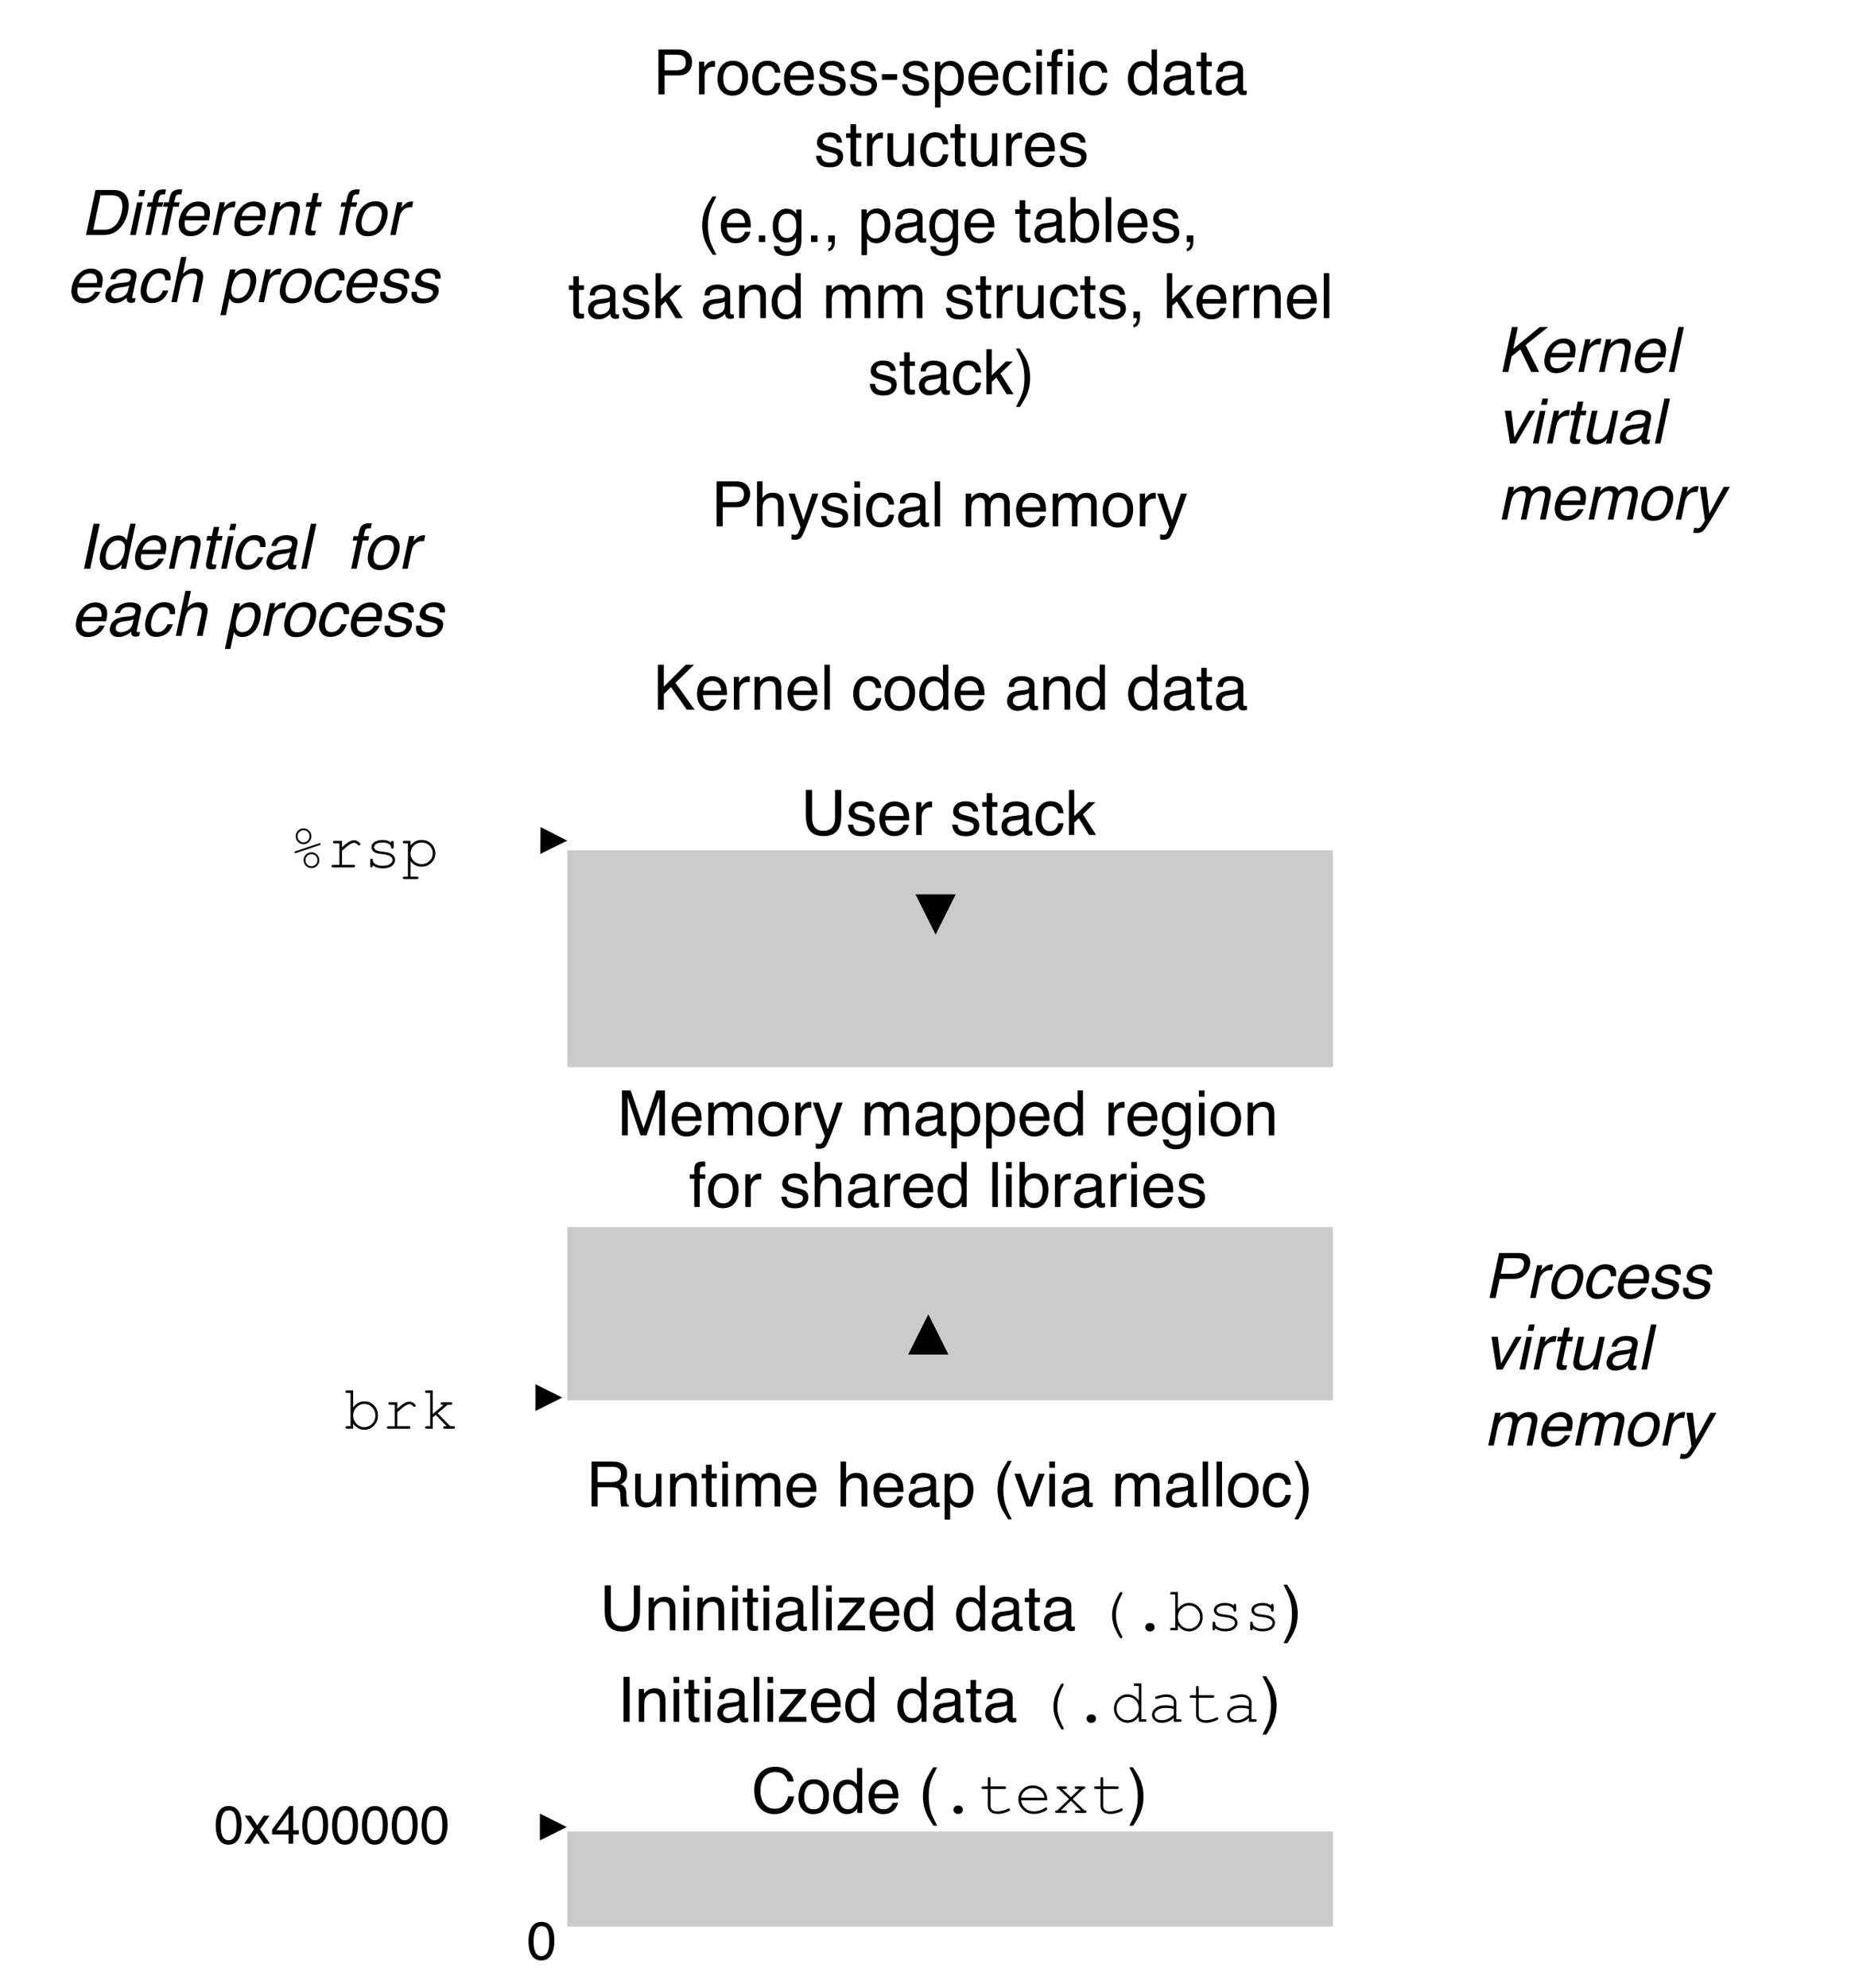 <svg xmlns="http://www.w3.org/2000/svg" xmlns:xlink="http://www.w3.org/1999/xlink" version="1.1" width="414.873pt" height="444.451pt" viewBox="0 0 414.873 444.451">
<rect x="0" y="0" width="414.873" height="444.451" fill="#808080" stroke="none"/>
<defs>
<clipPath id="clip_0">
<path transform="matrix(1,0,0,-1,-41.254,534.551)" d="M41.254 90.1H456.127V534.551H41.254Z" fill-rule="evenodd"/>
</clipPath>
<clipPath id="clip_1">
<path transform="matrix(1,0,0,-1,-41.254,534.551)" d="M0 0H720V540H0Z"/>
</clipPath>
<path id="font_2_11" d="M.076 .718H.171V.368L.521 .718H.655L.356 .429 .663 0H.537L.286 .361 .171 .25V0H.076V.718Z"/>
<path id="font_2_20" d="M.282 .535C.319 .535 .355 .526 .39 .509 .425 .492 .451 .469 .47 .441 .487 .415 .499 .384 .505 .349 .51 .325 .513 .286 .513 .233H.129C.131 .18 .144 .138 .167 .106 .19 .074 .227 .058 .276 .058 .322 .058 .358 .073 .386 .103 .401 .12 .412 .14 .419 .163H.505C.503 .144 .496 .123 .483 .099 .47 .076 .455 .057 .439 .042 .413 .016 .38-.002 .34-.011 .319-.016 .295-.019 .269-.019 .203-.019 .148 .005 .103 .053 .058 .1 .035 .166 .035 .252 .035 .336 .058 .404 .104 .456 .149 .509 .209 .535 .282 .535M.422 .304C.419 .342 .41 .372 .397 .395 .373 .438 .333 .459 .277 .459 .236 .459 .203 .444 .175 .415 .148 .386 .133 .349 .132 .304H.422M.274 .536V.536Z"/>
<path id="font_2_31" d="M.067 .523H.15V.433C.157 .45 .174 .472 .201 .497 .227 .522 .258 .535 .293 .535 .295 .535 .297 .535 .301 .535 .305 .534 .312 .533 .321 .532V.439C.316 .441 .311 .441 .307 .442 .302 .442 .298 .442 .292 .442 .248 .442 .214 .428 .19 .399 .167 .371 .155 .338 .155 .301V0H.067V.523Z"/>
<path id="font_2_28" d="M.064 .523H.148V.449C.173 .48 .199 .502 .227 .515 .254 .528 .285 .535 .319 .535 .393 .535 .443 .509 .469 .457 .484 .429 .491 .389 .491 .336V0H.401V.33C.401 .362 .397 .388 .387 .407 .372 .44 .343 .456 .302 .456 .281 .456 .264 .454 .251 .45 .227 .443 .206 .428 .188 .407 .173 .389 .163 .372 .159 .353 .155 .335 .152 .308 .152 .274V0H.064V.523M.271 .536V.536Z"/>
<path id="font_2_26" d="M.067 .718H.155V0H.067V.718Z"/>
<path id="font_2_1" d="M0 0Z"/>
<path id="font_2_18" d="M.266 .538C.325 .538 .373 .524 .41 .495 .447 .466 .469 .417 .477 .347H.391C.386 .379 .374 .406 .355 .427 .337 .448 .307 .459 .266 .459 .21 .459 .17 .432 .146 .377 .13 .342 .123 .298 .123 .246 .123 .194 .134 .15 .156 .114 .178 .078 .213 .061 .26 .061 .297 .061 .326 .072 .347 .094 .368 .116 .383 .146 .391 .185H.477C.467 .115 .442 .065 .403 .032 .364 0 .314-.016 .253-.016 .185-.016 .131 .009 .09 .059 .049 .109 .029 .172 .029 .247 .029 .339 .051 .41 .096 .461 .14 .513 .197 .538 .266 .538M.252 .536V.536Z"/>
<path id="font_2_29" d="M.272 .058C.33 .058 .37 .08 .392 .124 .413 .168 .424 .217 .424 .271 .424 .32 .417 .359 .401 .39 .376 .438 .333 .462 .273 .462 .219 .462 .18 .441 .156 .4 .131 .36 .119 .31 .119 .252 .119 .197 .131 .15 .156 .113 .18 .076 .219 .058 .272 .058M.275 .538C.343 .538 .4 .516 .446 .471 .493 .426 .516 .36 .516 .273 .516 .188 .496 .119 .455 .064 .414 .009 .35-.019 .264-.019 .192-.019 .135 .006 .092 .054 .05 .103 .029 .168 .029 .25 .029 .338 .051 .408 .096 .46 .14 .512 .2 .538 .275 .538M.272 .536V.536Z"/>
<path id="font_2_19" d="M.12 .255C.12 .199 .132 .152 .156 .114 .18 .077 .218 .058 .27 .058 .311 .058 .344 .075 .37 .11 .397 .145 .41 .196 .41 .261 .41 .327 .396 .377 .369 .408 .342 .44 .309 .456 .269 .456 .225 .456 .189 .439 .161 .405 .134 .371 .12 .321 .12 .255M.252 .532C.292 .532 .326 .524 .353 .507 .369 .497 .386 .48 .406 .456V.719H.491V0H.412V.072C.391 .04 .367 .017 .339 .003 .311-.011 .279-.019 .243-.019 .184-.019 .134 .006 .091 .055 .049 .104 .027 .169 .027 .25 .027 .327 .047 .393 .086 .448 .125 .504 .18 .532 .252 .532Z"/>
<path id="font_2_16" d="M.132 .139C.132 .114 .141 .094 .16 .08 .178 .065 .2 .058 .226 .058 .257 .058 .286 .065 .315 .079 .364 .102 .389 .141 .389 .195V.266C.378 .259 .364 .253 .347 .248 .33 .243 .314 .24 .297 .238L.244 .232C.212 .228 .188 .222 .172 .212 .145 .197 .132 .173 .132 .139M.345 .317C.365 .319 .378 .328 .385 .342 .389 .35 .391 .361 .391 .376 .391 .406 .38 .428 .359 .442 .338 .455 .307 .462 .268 .462 .222 .462 .189 .449 .17 .425 .159 .411 .152 .39 .149 .363H.067C.069 .428 .089 .473 .13 .498 .17 .523 .216 .536 .27 .536 .331 .536 .381 .524 .419 .501 .458 .478 .477 .441 .477 .392V.09C.477 .081 .478 .073 .482 .068 .486 .062 .494 .06 .506 .06 .51 .06 .514 .06 .519 .06 .524 .061 .529 .062 .535 .062V-.003C.521-.007 .511-.009 .503-.01 .496-.011 .486-.012 .474-.012 .444-.012 .422-.001 .408 .021 .401 .032 .396 .048 .393 .069 .375 .046 .349 .025 .316 .008 .282-.01 .245-.019 .205-.019 .157-.019 .117-.004 .086 .026 .055 .055 .04 .092 .04 .137 .04 .185 .055 .223 .085 .25 .116 .277 .155 .293 .205 .299L.345 .317M.272 .536V.536Z"/>
<path id="font_2_33" d="M.082 .668H.171V.523H.254V.45H.171V.11C.171 .092 .177 .08 .189 .074 .196 .07 .208 .068 .224 .068 .228 .068 .232 .068 .237 .069 .242 .069 .248 .069 .254 .07V0C.244-.003 .234-.005 .223-.007 .212-.008 .2-.009 .188-.009 .146-.009 .119 .002 .104 .023 .089 .044 .082 .071 .082 .104V.45H.011V.523H.082V.668Z"/>
<path id="font_3_1" d="M0 0Z"/>
<path id="font_2_12" d="M.074 .718H.213L.419 .111 .624 .718H.761V0H.669V.424C.669 .438 .669 .463 .67 .496 .671 .53 .671 .567 .671 .605L.466 0H.37L.164 .605V.583C.164 .566 .164 .539 .165 .503 .166 .467 .167 .441 .167 .424V0H.074V.718Z"/>
<path id="font_2_27" d="M.064 .523H.151V.449C.172 .475 .191 .494 .208 .505 .237 .525 .27 .535 .307 .535 .348 .535 .382 .525 .407 .504 .422 .493 .435 .475 .446 .453 .466 .481 .489 .501 .515 .515 .542 .528 .571 .535 .604 .535 .674 .535 .722 .51 .748 .459 .761 .432 .768 .395 .768 .348V0H.677V.364C.677 .399 .668 .422 .651 .436 .633 .449 .612 .455 .587 .455 .552 .455 .523 .444 .498 .42 .473 .397 .46 .359 .46 .305V0H.371V.342C.371 .377 .367 .403 .358 .419 .345 .444 .32 .456 .284 .456 .25 .456 .22 .443 .193 .417 .166 .392 .152 .345 .152 .278V0H.064V.523Z"/>
<path id="font_2_37" d="M.391 .523H.488C.476 .49 .448 .413 .406 .294 .374 .204 .347 .13 .326 .074 .275-.06 .239-.141 .218-.171 .197-.2 .162-.215 .111-.215 .098-.215 .089-.214 .082-.213 .076-.212 .067-.211 .058-.208V-.127C.073-.132 .084-.134 .091-.135 .098-.136 .104-.137 .109-.137 .125-.137 .137-.134 .145-.129 .152-.123 .159-.117 .164-.109 .166-.106 .172-.093 .182-.069 .192-.045 .199-.027 .204-.015L.01 .523H.11L.25 .097 .391 .523M.25 .536V.536Z"/>
<path id="font_2_30" d="M.285 .058C.326 .058 .36 .075 .387 .109 .415 .144 .428 .195 .428 .264 .428 .306 .422 .342 .41 .372 .387 .43 .346 .459 .285 .459 .224 .459 .183 .428 .16 .367 .148 .335 .142 .293 .142 .243 .142 .202 .148 .168 .16 .139 .183 .085 .225 .058 .285 .058M.058 .521H.143V.452C.161 .475 .18 .494 .201 .507 .23 .526 .265 .536 .305 .536 .364 .536 .415 .513 .456 .468 .497 .422 .518 .357 .518 .273 .518 .159 .488 .077 .429 .028 .391-.003 .347-.019 .297-.019 .257-.019 .224-.01 .198 .007 .182 .017 .165 .034 .146 .057V-.209H.058V.521Z"/>
<path id="font_2_22" d="M.249 .532C.29 .532 .326 .522 .356 .502 .373 .49 .39 .474 .407 .452V.519H.488V.042C.488-.024 .479-.077 .459-.115 .423-.186 .354-.222 .252-.222 .196-.222 .149-.209 .11-.184 .072-.159 .05-.119 .046-.065H.135C.139-.089 .148-.107 .161-.119 .181-.139 .212-.148 .254-.148 .322-.148 .366-.125 .387-.077 .399-.049 .405 .001 .404 .073 .386 .046 .365 .026 .34 .013 .316-0 .283-.007 .242-.007 .186-.007 .136 .013 .094 .054 .051 .094 .03 .16 .03 .253 .03 .341 .051 .409 .094 .458 .137 .508 .188 .532 .249 .532M.407 .263C.407 .328 .394 .376 .367 .407 .34 .438 .306 .454 .265 .454 .203 .454 .161 .425 .138 .367 .126 .336 .12 .296 .12 .246 .12 .187 .132 .142 .156 .112 .18 .081 .212 .065 .252 .065 .316 .065 .36 .094 .386 .151 .4 .183 .407 .221 .407 .263M.259 .536V.536Z"/>
<path id="font_2_24" d="M.064 .521H.154V0H.064V.521M.064 .718H.154V.618H.064V.718Z"/>
<path id="font_2_21" d="M.086 .602C.088 .638 .094 .665 .105 .682 .126 .712 .166 .727 .224 .727 .23 .727 .235 .726 .241 .726 .247 .726 .254 .725 .261 .725V.645C.252 .645 .246 .645 .241 .645 .237 .645 .234 .646 .23 .646 .203 .646 .187 .639 .182 .625 .177 .611 .174 .576 .174 .521H.261V.451H.173V0H.086V.451H.014V.521H.086V.602Z"/>
<path id="font_2_32" d="M.117 .164C.119 .135 .127 .112 .139 .096 .161 .068 .199 .054 .254 .054 .286 .054 .315 .061 .34 .075 .365 .089 .377 .111 .377 .141 .377 .163 .367 .181 .347 .192 .334 .199 .309 .208 .272 .217L.202 .235C.158 .246 .125 .258 .104 .272 .066 .296 .047 .329 .047 .371 .047 .42 .065 .46 .1 .491 .136 .522 .184 .537 .244 .537 .323 .537 .38 .514 .415 .468 .436 .438 .447 .407 .446 .373H.363C.362 .393 .355 .411 .342 .427 .322 .45 .287 .461 .237 .461 .204 .461 .179 .455 .162 .442 .145 .429 .136 .413 .136 .392 .136 .369 .147 .351 .17 .337 .183 .329 .202 .322 .228 .316L.286 .302C.349 .287 .391 .272 .413 .257 .447 .235 .464 .199 .464 .151 .464 .105 .446 .064 .411 .03 .376-.004 .322-.021 .25-.021 .172-.021 .117-.003 .084 .033 .052 .068 .035 .112 .032 .164H.117M.247 .536V.536Z"/>
<path id="font_2_23" d="M.064 .719H.152V.452C.173 .479 .192 .497 .208 .508 .237 .527 .272 .536 .314 .536 .39 .536 .442 .51 .469 .456 .483 .427 .491 .387 .491 .336V0H.4V.33C.4 .368 .396 .396 .386 .414 .37 .443 .34 .457 .296 .457 .259 .457 .226 .444 .197 .419 .167 .394 .152 .347 .152 .277V0H.064V.719Z"/>
<path id="font_2_17" d="M.058 .719H.143V.459C.162 .485 .185 .504 .212 .517 .239 .53 .268 .537 .299 .537 .364 .537 .417 .515 .457 .47 .498 .425 .518 .359 .518 .272 .518 .189 .498 .12 .458 .065 .418 .011 .362-.017 .292-.017 .252-.017 .218-.007 .191 .012 .175 .024 .157 .042 .139 .067V0H.058V.719M.286 .062C.334 .062 .369 .08 .393 .118 .416 .156 .428 .206 .428 .267 .428 .322 .416 .368 .393 .404 .369 .44 .334 .458 .289 .458 .249 .458 .213 .443 .183 .414 .153 .384 .138 .335 .138 .267 .138 .218 .144 .178 .157 .148 .18 .09 .223 .062 .286 .062Z"/>
<path id="font_2_14" d="M.41 .389C.455 .389 .491 .398 .518 .416 .544 .434 .558 .467 .558 .515 .558 .566 .539 .601 .502 .619 .482 .629 .456 .634 .422 .634H.185V.389H.41M.088 .718H.42C.475 .718 .52 .71 .555 .694 .623 .663 .656 .607 .656 .524 .656 .481 .647 .446 .63 .419 .612 .391 .587 .369 .555 .353 .583 .341 .604 .326 .618 .308 .633 .289 .64 .259 .642 .217L.646 .121C.646 .094 .649 .074 .652 .06 .658 .038 .669 .023 .684 .017V0H.564C.561 .006 .559 .014 .557 .024 .555 .034 .553 .053 .552 .081L.546 .2C.544 .247 .526 .278 .494 .294 .475 .303 .446 .308 .406 .308H.185V0H.088V.718Z"/>
<path id="font_2_34" d="M.152 .523V.176C.152 .149 .157 .127 .165 .11 .181 .079 .21 .063 .252 .063 .314 .063 .355 .091 .377 .146 .389 .175 .396 .215 .396 .266V.523H.483V0H.4L.401 .077C.39 .057 .376 .04 .359 .027 .325-.001 .285-.015 .237-.015 .162-.015 .111 .01 .084 .06 .07 .087 .062 .123 .062 .167V.523H.152M.273 .536V.536Z"/>
<path id="font_2_2" d="M.296 .729C.245 .63 .212 .557 .196 .51 .173 .439 .162 .356 .162 .263 .162 .168 .175 .082 .201 .004 .217-.044 .25-.114 .297-.204H.238C.191-.13 .161-.082 .15-.062 .139-.041 .126-.014 .113 .022 .095 .07 .082 .121 .075 .176 .071 .204 .069 .231 .069 .257 .069 .353 .084 .439 .115 .515 .134 .562 .174 .634 .235 .729H.296Z"/>
<path id="font_2_35" d="M.107 .523 .247 .097 .393 .523H.489L.292 0H.198L.005 .523H.107Z"/>
<path id="font_2_3" d="M.035-.204C.086-.103 .12-.03 .135 .017 .158 .087 .169 .169 .169 .263 .169 .357 .156 .443 .129 .521 .113 .57 .081 .639 .033 .729H.092C.142 .649 .173 .6 .183 .581 .194 .562 .205 .537 .218 .504 .233 .463 .245 .423 .251 .383 .258 .343 .261 .305 .261 .268 .261 .172 .246 .086 .215 .01 .196-.038 .156-.11 .096-.204H.035Z"/>
<path id="font_2_9" d="M.378 .737C.469 .737 .54 .713 .59 .665 .64 .617 .668 .563 .673 .502H.579C.568 .548 .546 .585 .514 .612 .482 .639 .437 .652 .379 .652 .309 .652 .252 .628 .208 .578 .165 .528 .143 .452 .143 .35 .143 .266 .163 .198 .202 .146 .241 .093 .3 .067 .377 .067 .449 .067 .504 .095 .541 .15 .561 .179 .576 .217 .585 .264H.68C.672 .188 .644 .125 .596 .074 .539 .012 .462-.019 .366-.019 .282-.019 .212 .007 .156 .057 .081 .124 .044 .227 .044 .366 .044 .472 .072 .559 .128 .627 .188 .7 .272 .737 .378 .737M.359 .737V.737Z"/>
<path id="font_4_4" d="M.292 .117H.309C.327 .117 .343 .111 .356 .098 .369 .085 .375 .069 .375 .051 .375 .032 .369 .016 .356 .003 .343-.009 .327-.016 .309-.016H.292C.273-.016 .258-.009 .245 .004 .232 .017 .225 .032 .225 .051 .225 .069 .232 .085 .245 .098 .258 .111 .274 .117 .292 .117Z"/>
<path id="font_4_13" d="M.216 .424H.438C.448 .424 .455 .422 .459 .418 .464 .414 .466 .409 .466 .403 .466 .397 .464 .393 .459 .389 .455 .385 .448 .383 .438 .383H.216V.109C.216 .085 .225 .065 .244 .049 .263 .033 .291 .025 .328 .025 .356 .025 .386 .03 .418 .038 .45 .046 .475 .056 .493 .066 .5 .07 .505 .072 .509 .072 .514 .072 .519 .07 .523 .066 .527 .062 .529 .057 .529 .052 .529 .047 .527 .042 .522 .038 .512 .027 .487 .016 .447 .003 .406-.009 .368-.016 .331-.016 .283-.016 .245-.004 .217 .018 .188 .041 .174 .071 .174 .109V.383H.099C.089 .383 .082 .385 .078 .389 .073 .392 .071 .397 .071 .404 .071 .409 .073 .414 .078 .418 .082 .422 .089 .424 .099 .424H.174V.546C.174 .556 .176 .563 .18 .567 .184 .571 .189 .573 .195 .573 .201 .573 .206 .571 .21 .567 .214 .563 .216 .556 .216 .546V.424Z"/>
<path id="font_4_8" d="M.522 .202H.104C.111 .149 .133 .106 .171 .074 .208 .042 .254 .025 .309 .025 .34 .025 .372 .03 .405 .041 .439 .051 .466 .064 .487 .081 .493 .085 .499 .088 .503 .088 .509 .088 .513 .086 .517 .082 .521 .078 .523 .073 .523 .067 .523 .062 .52 .056 .515 .051 .5 .035 .472 .02 .432 .006 .392-.009 .351-.016 .309-.016 .239-.016 .18 .007 .133 .054 .086 .1 .062 .155 .062 .221 .062 .281 .085 .332 .129 .374 .173 .417 .227 .438 .292 .438 .36 .438 .415 .417 .458 .373 .501 .329 .523 .272 .522 .202M.48 .243C.472 .289 .451 .326 .416 .355 .382 .383 .34 .397 .292 .397 .245 .397 .203 .383 .169 .355 .134 .327 .113 .289 .104 .243H.48Z"/>
<path id="font_4_14" d="M.329 .222 .516 .041C.528 .041 .536 .04 .54 .039 .543 .038 .546 .036 .548 .032 .551 .029 .552 .025 .552 .021 .552 .015 .55 .01 .545 .006 .541 .002 .534 0 .524 0H.392C.382 0 .375 .002 .371 .006 .366 .01 .364 .015 .364 .021 .364 .027 .366 .032 .371 .035 .375 .039 .382 .041 .392 .041H.46L.301 .195 .142 .041H.21C.22 .041 .227 .039 .231 .035 .235 .032 .237 .027 .237 .021 .237 .015 .235 .01 .231 .006 .227 .002 .22 0 .21 0H.077C.067 0 .06 .002 .056 .006 .051 .01 .049 .015 .049 .021 .049 .025 .051 .029 .053 .032 .055 .036 .058 .038 .061 .039 .064 .04 .072 .041 .084 .041L.272 .222 .105 .383C.094 .383 .086 .383 .083 .385 .08 .386 .077 .388 .075 .392 .073 .396 .071 .399 .071 .404 .071 .409 .073 .414 .078 .418 .082 .422 .089 .424 .099 .424H.211C.221 .424 .228 .422 .232 .418 .236 .414 .238 .409 .238 .403 .238 .397 .236 .392 .232 .389 .228 .385 .221 .383 .211 .383H.162L.301 .249 .439 .383H.391C.381 .383 .374 .385 .369 .389 .365 .392 .363 .397 .363 .404 .363 .409 .365 .414 .369 .418 .373 .422 .381 .424 .391 .424H.502C.512 .424 .519 .422 .523 .418 .528 .414 .53 .409 .53 .403 .53 .399 .529 .396 .526 .392 .524 .388 .521 .386 .518 .385 .515 .383 .507 .383 .496 .383L.329 .222Z"/>
<path id="font_2_10" d="M.098 .718H.196V0H.098V.718Z"/>
<path id="font_2_38" d="M.025 .07 .335 .444H.048V.523H.454V.451L.146 .079H.463V0H.025V.07M.251 .536V.536Z"/>
<path id="font_4_3" d="M.295 .243C.295 .281 .3 .321 .31 .363 .32 .405 .339 .453 .366 .508 .394 .563 .414 .597 .427 .608 .431 .611 .435 .613 .439 .613 .445 .613 .45 .611 .454 .607 .458 .604 .46 .599 .46 .593 .46 .59 .459 .586 .457 .583 .421 .517 .396 .457 .38 .404 .365 .35 .357 .297 .357 .243 .357 .19 .365 .136 .38 .083 .396 .029 .421-.03 .457-.096 .459-.1 .46-.103 .46-.106 .46-.112 .458-.117 .454-.121 .45-.125 .445-.127 .439-.127 .435-.127 .431-.125 .427-.122 .415-.111 .395-.078 .368-.024 .34 .029 .321 .077 .311 .118 .301 .16 .295 .201 .295 .243Z"/>
<path id="font_4_7" d="M.501 .613V.041H.556C.566 .041 .573 .039 .577 .035 .581 .032 .583 .027 .583 .021 .583 .015 .581 .01 .577 .007 .573 .003 .566 .001 .556 .001H.459V.082C.412 .017 .352-.016 .278-.016 .241-.016 .206-.006 .172 .014 .138 .034 .111 .062 .091 .098 .071 .135 .062 .172 .062 .211 .062 .25 .071 .288 .091 .324 .111 .361 .138 .389 .172 .409 .206 .429 .241 .438 .279 .438 .35 .438 .411 .406 .459 .341V.572H.405C.395 .572 .388 .574 .383 .578 .379 .582 .377 .587 .377 .593 .377 .599 .379 .604 .383 .607 .388 .611 .395 .613 .405 .613H.501M.459 .211C.459 .264 .442 .308 .407 .344 .372 .38 .33 .397 .281 .397 .232 .397 .19 .38 .155 .344 .12 .308 .103 .264 .103 .211 .103 .16 .12 .116 .155 .079 .19 .043 .232 .025 .281 .025 .33 .025 .372 .043 .407 .079 .442 .116 .459 .16 .459 .211Z"/>
<path id="font_4_5" d="M.418 0V.06C.358 .009 .295-.016 .227-.016 .178-.016 .139-.003 .112 .022 .084 .047 .07 .077 .07 .113 .07 .153 .089 .188 .125 .217 .161 .247 .215 .262 .285 .262 .304 .262 .324 .26 .346 .258 .368 .256 .392 .252 .418 .247V.313C.418 .336 .408 .356 .387 .372 .366 .389 .335 .397 .293 .397 .261 .397 .216 .388 .159 .369 .148 .366 .142 .364 .139 .364 .133 .364 .129 .366 .125 .37 .122 .374 .12 .379 .12 .385 .12 .39 .121 .395 .125 .398 .129 .403 .147 .41 .18 .418 .23 .432 .269 .438 .295 .438 .347 .438 .387 .426 .416 .4 .445 .374 .459 .345 .459 .313V.041H.514C.524 .041 .531 .039 .536 .035 .54 .032 .542 .027 .542 .021 .542 .015 .54 .01 .536 .006 .531 .002 .524 0 .514 0H.418M.418 .205C.399 .21 .378 .214 .357 .217 .335 .219 .313 .221 .289 .221 .229 .221 .183 .208 .149 .182 .124 .163 .111 .14 .111 .113 .111 .089 .121 .068 .14 .051 .16 .034 .188 .025 .225 .025 .261 .025 .294 .032 .324 .047 .354 .061 .386 .083 .418 .114V.205Z"/>
<path id="font_2_15" d="M.182 .718V.274C.182 .222 .191 .179 .211 .145 .24 .092 .289 .066 .357 .066 .44 .066 .496 .095 .525 .151 .541 .181 .549 .223 .549 .274V.718H.648V.315C.648 .227 .636 .159 .612 .111 .569 .025 .486-.019 .365-.019 .244-.019 .162 .025 .119 .111 .095 .159 .083 .227 .083 .315V.718H.182M.366 .718V.718Z"/>
<path id="font_4_6" d="M.146 .613V.342C.195 .406 .255 .438 .325 .438 .385 .438 .436 .417 .479 .373 .521 .33 .542 .276 .542 .213 .542 .149 .521 .095 .478 .051 .435 .007 .384-.016 .325-.016 .253-.016 .193 .017 .146 .081V.001H.049C.04 .001 .033 .003 .028 .007 .024 .01 .022 .015 .022 .021 .022 .027 .024 .032 .028 .035 .033 .039 .04 .041 .049 .041H.104V.572H.049C.04 .572 .033 .574 .028 .578 .024 .582 .022 .587 .022 .593 .022 .599 .024 .604 .028 .607 .033 .611 .04 .613 .049 .613H.146M.501 .211C.501 .263 .484 .307 .448 .343 .413 .379 .371 .397 .324 .397 .276 .397 .235 .379 .199 .343 .164 .307 .146 .263 .146 .211 .146 .16 .164 .116 .199 .079 .235 .043 .276 .025 .324 .025 .371 .025 .413 .043 .448 .079 .484 .115 .501 .159 .501 .211Z"/>
<path id="font_4_12" d="M.436 .397C.436 .407 .438 .413 .441 .418 .445 .422 .45 .424 .456 .424 .462 .424 .467 .422 .471 .417 .475 .413 .477 .406 .477 .396V.325C.477 .315 .475 .308 .471 .304 .467 .3 .462 .298 .456 .298 .451 .298 .446 .3 .442 .303 .438 .307 .436 .313 .436 .321 .434 .341 .424 .357 .405 .37 .379 .388 .343 .397 .299 .397 .253 .397 .218 .388 .192 .37 .173 .356 .164 .34 .164 .323 .164 .303 .175 .287 .198 .274 .213 .265 .243 .258 .287 .253 .344 .247 .383 .24 .405 .232 .437 .22 .46 .205 .476 .184 .491 .164 .499 .142 .499 .119 .499 .084 .482 .053 .449 .025 .415-.002 .366-.016 .301-.016 .236-.016 .183 .001 .142 .034 .142 .022 .141 .015 .14 .012 .139 .009 .136 .006 .133 .003 .13 .001 .126 0 .122 0 .116 0 .111 .002 .107 .006 .103 .011 .101 .018 .101 .027V.112C.101 .122 .103 .129 .107 .133 .11 .138 .115 .14 .122 .14 .127 .14 .132 .138 .136 .134 .141 .129 .143 .124 .143 .117 .143 .102 .146 .09 .154 .08 .165 .064 .183 .051 .208 .041 .233 .031 .264 .025 .3 .025 .353 .025 .393 .035 .419 .055 .445 .075 .458 .096 .458 .119 .458 .144 .445 .165 .418 .18 .392 .195 .353 .206 .302 .211 .251 .216 .215 .223 .192 .231 .17 .24 .153 .253 .141 .269 .128 .286 .122 .304 .122 .324 .122 .359 .139 .387 .174 .408 .208 .428 .25 .438 .297 .438 .354 .438 .4 .425 .436 .397Z"/>
<path id="font_2_25" d="M.062 .718H.147V.301L.373 .523H.485L.285 .329 .496 0H.384L.221 .266 .147 .196V0H.062V.718Z"/>
<path id="font_2_7" d="M.271 .7C.361 .7 .426 .663 .467 .588 .498 .531 .514 .452 .514 .351 .514 .256 .5 .178 .471 .115 .43 .026 .363-.019 .27-.019 .186-.019 .124 .018 .083 .091 .048 .152 .031 .234 .031 .336 .031 .416 .042 .484 .062 .541 .1 .647 .17 .7 .271 .7M.27 .062C.315 .062 .351 .082 .378 .122 .405 .162 .419 .237 .419 .347 .419 .427 .409 .492 .39 .543 .37 .595 .332 .62 .276 .62 .224 .62 .186 .596 .162 .547 .138 .499 .126 .427 .126 .332 .126 .261 .134 .204 .149 .161 .173 .095 .213 .062 .27 .062Z"/>
<path id="font_4_2" d="M.362 .497C.362 .462 .35 .432 .325 .407 .301 .382 .271 .37 .237 .37 .203 .37 .173 .382 .149 .407 .125 .432 .112 .462 .112 .497 .112 .532 .125 .562 .149 .586 .173 .611 .203 .623 .237 .623 .272 .623 .301 .611 .326 .586 .35 .562 .362 .532 .362 .497M.333 .497C.333 .524 .324 .547 .305 .565 .286 .584 .264 .594 .237 .594 .211 .594 .188 .584 .17 .565 .151 .547 .142 .524 .142 .497 .142 .47 .151 .447 .17 .428 .188 .409 .211 .399 .237 .399 .264 .399 .286 .409 .305 .428 .324 .447 .333 .47 .333 .497M.495 .356 .115 .229C.111 .228 .107 .228 .105 .228 .101 .228 .098 .229 .095 .232 .093 .235 .091 .238 .091 .242 .091 .245 .092 .248 .095 .251 .096 .253 .1 .255 .106 .257L.486 .384C.49 .385 .494 .386 .497 .386 .5 .386 .503 .384 .506 .381 .508 .379 .51 .375 .51 .372 .51 .368 .509 .365 .506 .362 .505 .36 .501 .358 .495 .356M.489 .115C.489 .079 .476 .05 .452 .025 .427 .001 .398-.012 .363-.012 .329-.012 .3 .001 .275 .025 .251 .05 .238 .08 .238 .115 .238 .15 .25 .179 .275 .204 .299 .229 .329 .241 .363 .241 .398 .241 .427 .229 .452 .204 .476 .179 .489 .15 .489 .115M.459 .115C.459 .142 .45 .165 .431 .184 .412 .203 .39 .212 .363 .212 .337 .212 .314 .202 .296 .184 .277 .165 .268 .142 .268 .115 .268 .088 .277 .065 .296 .046 .314 .027 .337 .018 .363 .018 .39 .018 .412 .027 .431 .046 .45 .065 .459 .088 .459 .115Z"/>
<path id="font_4_11" d="M.251 .424V.32C.304 .368 .344 .399 .371 .413 .397 .427 .422 .434 .444 .434 .469 .434 .491 .425 .512 .409 .533 .392 .544 .38 .544 .371 .544 .365 .542 .36 .538 .356 .534 .352 .529 .35 .522 .35 .519 .35 .516 .35 .514 .351 .512 .352 .508 .356 .501 .362 .49 .374 .48 .382 .472 .386 .463 .39 .455 .393 .447 .393 .429 .393 .407 .385 .382 .371 .357 .357 .313 .322 .251 .266V.041H.433C.443 .041 .45 .039 .454 .035 .458 .032 .46 .027 .46 .021 .46 .015 .458 .01 .454 .006 .45 .002 .443 0 .433 0H.111C.101 0 .094 .002 .09 .006 .086 .01 .083 .015 .083 .021 .083 .026 .086 .031 .09 .034 .094 .038 .101 .04 .111 .04H.21V.383H.134C.125 .383 .118 .385 .113 .389 .109 .393 .107 .398 .107 .404 .107 .41 .109 .414 .113 .418 .117 .422 .124 .424 .134 .424H.251Z"/>
<path id="font_4_10" d="M.146 .424V.349C.17 .379 .196 .401 .224 .416 .252 .431 .285 .438 .323 .438 .364 .438 .401 .429 .435 .41 .469 .391 .496 .365 .514 .331 .533 .297 .542 .262 .542 .225 .542 .166 .521 .115 .479 .074 .437 .032 .385 .011 .324 .011 .25 .011 .191 .04 .146 .1V-.147H.245C.255-.147 .262-.149 .266-.153 .27-.157 .272-.162 .272-.168 .272-.174 .27-.179 .266-.183 .262-.187 .255-.188 .245-.188H.049C.04-.188 .033-.187 .028-.183 .024-.179 .022-.174 .022-.168 .022-.162 .024-.157 .028-.153 .033-.149 .04-.147 .049-.147H.104V.383H.049C.04 .383 .033 .385 .028 .389 .024 .393 .022 .398 .022 .404 .022 .41 .024 .414 .028 .418 .033 .422 .04 .424 .049 .424H.146M.501 .225C.501 .272 .484 .313 .449 .347 .415 .381 .373 .397 .324 .397 .274 .397 .232 .38 .197 .346 .163 .312 .146 .272 .146 .225 .146 .177 .163 .137 .197 .103 .232 .069 .274 .052 .324 .052 .373 .052 .415 .069 .449 .103 .484 .136 .501 .177 .501 .225Z"/>
<path id="font_4_1" d="M0 0Z"/>
<path id="font_5_5" d="M.238 .718H.561C.624 .718 .672 .7 .703 .664 .735 .628 .743 .577 .729 .512 .718 .456 .69 .407 .646 .366 .602 .324 .544 .304 .472 .304H.247L.183 0H.085L.238 .718M.596 .619C.576 .629 .548 .634 .51 .634H.317L.264 .386H.458C.501 .386 .538 .395 .57 .414 .601 .432 .621 .465 .631 .511 .642 .564 .631 .6 .596 .619Z"/>
<path id="font_5_18" d="M.178 .523H.261L.242 .433C.253 .451 .274 .472 .306 .497 .338 .523 .371 .535 .406 .535 .408 .535 .411 .535 .415 .535 .418 .534 .425 .533 .434 .532L.415 .44C.409 .441 .405 .442 .4 .442 .396 .442 .391 .442 .386 .442 .342 .442 .305 .428 .275 .4 .245 .371 .226 .338 .218 .301L.155 0H.067L.178 .523Z"/>
<path id="font_5_16" d="M.481 .27C.492 .319 .493 .358 .483 .389 .469 .437 .431 .461 .371 .461 .317 .461 .274 .44 .24 .399 .207 .359 .185 .309 .172 .251 .161 .196 .163 .149 .179 .112 .196 .075 .231 .057 .284 .057 .342 .057 .387 .079 .418 .123 .449 .167 .47 .216 .481 .27M.574 .272C.556 .188 .521 .118 .468 .063 .415 .008 .346-.02 .259-.02 .187-.02 .135 .005 .104 .054 .072 .102 .064 .168 .082 .25 .1 .338 .138 .408 .193 .46 .249 .512 .314 .538 .39 .538 .457 .538 .509 .516 .546 .471 .583 .426 .592 .36 .574 .272Z"/>
<path id="font_5_7" d="M.55 .347H.465C.466 .379 .46 .406 .446 .427 .432 .448 .405 .459 .364 .459 .308 .459 .262 .432 .226 .377 .203 .341 .186 .298 .175 .246 .163 .193 .165 .149 .18 .113 .194 .077 .225 .06 .273 .06 .309 .06 .341 .071 .367 .093 .393 .115 .414 .146 .43 .185H.516C.491 .115 .456 .065 .41 .032 .364 0 .311-.016 .25-.016 .182-.016 .132 .009 .102 .059 .072 .109 .065 .172 .081 .247 .101 .339 .138 .41 .194 .461 .249 .513 .311 .538 .38 .538 .439 .538 .484 .524 .515 .495 .546 .466 .557 .417 .55 .347Z"/>
<path id="font_5_9" d="M.563 .441C.575 .415 .58 .384 .579 .349 .579 .325 .573 .286 .562 .233H.179C.169 .18 .172 .138 .189 .106 .206 .074 .239 .058 .288 .058 .334 .058 .374 .073 .407 .103 .427 .121 .442 .141 .454 .164H.54C.534 .145 .521 .124 .504 .1 .486 .076 .467 .057 .448 .042 .416 .016 .379-.002 .338-.011 .315-.016 .291-.019 .264-.019 .199-.019 .149 .005 .114 .053 .079 .1 .07 .166 .088 .252 .106 .336 .144 .404 .2 .456 .257 .509 .322 .535 .396 .535 .433 .535 .467 .526 .498 .509 .529 .492 .551 .469 .563 .441M.486 .304C.491 .342 .489 .372 .481 .395 .466 .437 .43 .458 .374 .458 .334 .458 .297 .443 .263 .414 .23 .385 .207 .348 .196 .304H.486Z"/>
<path id="font_5_19" d="M.151 .164C.148 .135 .15 .112 .159 .096 .175 .068 .21 .054 .265 .054 .298 .054 .328 .061 .356 .075 .384 .089 .401 .111 .407 .141 .412 .163 .405 .18 .388 .192 .377 .199 .353 .208 .318 .217L.252 .235C.21 .246 .179 .258 .161 .272 .128 .296 .116 .329 .125 .371 .136 .42 .162 .46 .204 .491 .247 .522 .298 .537 .358 .537 .437 .537 .489 .514 .514 .468 .529 .438 .533 .407 .525 .373H.442C.445 .393 .442 .411 .433 .427 .417 .45 .385 .462 .335 .462 .302 .462 .275 .456 .256 .443 .236 .43 .224 .413 .219 .392 .214 .37 .222 .351 .241 .338 .253 .329 .27 .322 .294 .316L.35 .302C.41 .287 .449 .272 .467 .257 .497 .235 .506 .199 .496 .151 .486 .105 .46 .064 .417 .03 .375-.004 .317-.021 .245-.021 .167-.021 .116-.003 .091 .033 .066 .068 .058 .112 .067 .164H.151Z"/>
<path id="font_6_1" d="M0 0Z"/>
<path id="font_5_22" d="M.218 .523 .268 .097 .504 .523H.6L.292 0H.198L.116 .523H.218Z"/>
<path id="font_5_12" d="M.175 .521H.264L.154 0H.064L.175 .521M.217 .718H.306L.285 .618H.195L.217 .718Z"/>
<path id="font_5_20" d="M.224 .669H.313L.282 .523H.365L.35 .451H.267L.194 .109C.19 .091 .194 .079 .205 .073 .211 .069 .222 .067 .238 .067 .242 .067 .247 .068 .251 .068 .256 .068 .262 .068 .269 .069L.254-0C.244-.003 .233-.006 .221-.007 .21-.008 .198-.009 .186-.009 .145-.009 .119 .002 .109 .023 .098 .044 .097 .071 .104 .105L.178 .451H.107L.122 .523H.193L.224 .669Z"/>
<path id="font_5_21" d="M.263 .523 .189 .176C.184 .149 .184 .127 .188 .11 .197 .079 .223 .063 .266 .063 .327 .063 .374 .091 .408 .146 .426 .175 .441 .215 .452 .266L.506 .523H.594L.483 0H.4L.417 .077C.402 .057 .384 .04 .364 .026 .325-.001 .281-.015 .233-.015 .159-.015 .113 .01 .097 .06 .088 .087 .088 .123 .098 .167L.173 .523H.263Z"/>
<path id="font_5_6" d="M.237 .058C.268 .058 .3 .065 .332 .079 .386 .103 .418 .142 .43 .196L.445 .266C.433 .26 .418 .254 .4 .249 .382 .245 .365 .241 .348 .24L.293 .233C.261 .228 .235 .222 .217 .213 .187 .197 .168 .173 .161 .14 .156 .114 .161 .094 .176 .08 .191 .065 .212 .058 .237 .058M.412 .317C.432 .32 .448 .328 .458 .343 .464 .35 .468 .362 .471 .376 .477 .406 .471 .428 .453 .442 .434 .455 .405 .462 .365 .462 .319 .462 .284 .45 .26 .425 .246 .411 .235 .391 .226 .364H.144C.159 .428 .19 .473 .235 .498 .281 .524 .33 .536 .383 .536 .445 .536 .492 .524 .525 .501 .559 .478 .57 .441 .56 .392L.496 .09C.494 .081 .494 .074 .496 .068 .499 .063 .506 .06 .518 .06 .522 .06 .526 .06 .531 .061 .537 .061 .542 .062 .548 .063L.534-.003C.519-.007 .509-.009 .501-.01 .494-.011 .484-.012 .472-.012 .441-.012 .422-.001 .413 .021 .408 .032 .406 .048 .408 .069 .385 .046 .354 .026 .317 .008 .28-.009 .242-.018 .201-.018 .153-.018 .116-.003 .092 .027 .067 .056 .059 .093 .069 .137 .079 .186 .102 .224 .138 .25 .174 .277 .218 .293 .268 .3L.412 .317Z"/>
<path id="font_5_13" d="M.219 .718H.307L.155 0H.067L.219 .718Z"/>
<path id="font_5_14" d="M.175 .523H.262L.247 .449C.273 .475 .296 .494 .315 .505 .348 .525 .383 .535 .42 .535 .462 .535 .493 .525 .514 .504 .526 .493 .535 .475 .542 .453 .568 .481 .595 .501 .624 .515 .653 .528 .684 .535 .717 .535 .788 .535 .83 .51 .845 .459 .853 .432 .852 .395 .842 .348L.768 0H.677L.754 .364C.761 .399 .757 .422 .743 .436 .728 .449 .708 .455 .683 .455 .649 .455 .616 .444 .587 .42 .557 .397 .536 .359 .525 .305L.46 0H.371L.443 .342C.451 .377 .452 .403 .447 .419 .439 .444 .417 .456 .38 .456 .347 .456 .314 .443 .281 .417 .249 .392 .225 .345 .211 .278L.152 0H.064L.175 .523Z"/>
<path id="font_5_23" d="M.502 .523H.599C.58 .49 .536 .413 .468 .294 .417 .204 .375 .13 .341 .074 .262-.06 .209-.141 .182-.171 .155-.2 .116-.215 .065-.215 .053-.215 .043-.214 .037-.213 .03-.212 .022-.211 .013-.208L.03-.127C.045-.132 .055-.134 .062-.135 .068-.136 .074-.137 .08-.137 .096-.137 .108-.134 .117-.129 .126-.123 .134-.117 .141-.109 .143-.106 .152-.093 .167-.069 .182-.045 .193-.027 .2-.015L.121 .523H.221L.271 .097 .502 .523Z"/>
<path id="font_4_9" d="M.217 .183V0H.121C.111 0 .104 .002 .1 .006 .095 .01 .093 .015 .093 .021 .093 .027 .095 .032 .1 .035 .104 .039 .111 .041 .121 .041H.176V.572H.121C.111 .572 .104 .574 .1 .578 .095 .582 .093 .587 .093 .593 .093 .599 .095 .604 .1 .608 .104 .611 .111 .613 .121 .613H.217V.236L.391 .383H.37C.36 .383 .353 .385 .349 .389 .345 .393 .343 .397 .343 .403 .343 .409 .345 .414 .349 .418 .353 .422 .36 .424 .37 .424H.501C.512 .424 .519 .422 .523 .418 .527 .414 .529 .409 .529 .403 .529 .397 .527 .393 .523 .389 .519 .385 .512 .383 .501 .383H.454L.294 .248 .497 .041H.544C.554 .041 .561 .039 .565 .035 .57 .032 .572 .027 .572 .021 .572 .015 .57 .01 .565 .006 .561 .002 .554 0 .544 0H.411C.401 0 .394 .002 .39 .006 .386 .01 .384 .015 .384 .021 .384 .027 .386 .032 .39 .035 .394 .039 .401 .041 .411 .041H.44L.264 .222 .217 .183Z"/>
<path id="font_2_13" d="M.085 .718H.408C.472 .718 .523 .7 .562 .664 .602 .628 .621 .577 .621 .512 .621 .456 .604 .407 .569 .366 .534 .324 .48 .304 .408 .304H.183V0H.085V.718M.523 .511C.523 .564 .503 .6 .464 .619 .443 .629 .413 .634 .376 .634H.183V.386H.376C.42 .386 .455 .395 .482 .414 .509 .432 .523 .465 .523 .511Z"/>
<path id="font_5_3" d="M.25 .718H.349L.196 0H.098L.25 .718Z"/>
<path id="font_5_8" d="M.282 .059C.323 .059 .36 .076 .394 .111 .427 .146 .451 .196 .465 .261 .479 .327 .476 .376 .456 .408 .435 .439 .405 .455 .366 .455 .321 .455 .282 .438 .247 .404 .213 .371 .188 .321 .174 .255 .162 .2 .164 .153 .18 .115 .196 .077 .23 .059 .282 .059M.46 .507C.474 .497 .488 .48 .503 .456L.559 .72H.644L.491 0H.412L.427 .073C.399 .041 .37 .017 .339 .003 .308-.011 .274-.019 .238-.019 .18-.019 .135 .006 .103 .055 .07 .104 .063 .169 .081 .25 .097 .327 .13 .393 .181 .448 .231 .504 .293 .532 .365 .532 .405 .532 .437 .524 .46 .507Z"/>
<path id="font_5_15" d="M.175 .523H.259L.243 .449C.274 .48 .305 .502 .336 .515 .366 .528 .398 .535 .432 .535 .506 .535 .551 .509 .566 .457 .574 .429 .573 .389 .562 .336L.491 0H.401L.471 .33C.478 .362 .479 .388 .474 .407 .465 .44 .44 .456 .399 .456 .378 .456 .361 .454 .346 .45 .32 .443 .296 .428 .273 .407 .255 .389 .242 .372 .234 .353 .225 .335 .218 .308 .21 .274L.152 0H.064L.175 .523Z"/>
<path id="font_5_1" d="M0 0Z"/>
<path id="font_5_10" d="M.25 .683C.277 .713 .32 .728 .378 .728 .384 .728 .39 .727 .396 .727 .401 .727 .408 .726 .415 .726L.398 .646C.389 .646 .383 .647 .379 .647 .375 .647 .371 .647 .367 .647 .34 .647 .323 .64 .315 .626 .307 .612 .297 .577 .285 .521H.372L.357 .451H.269L.173 0H.086L.182 .451H.109L.124 .521H.197L.214 .603C.223 .639 .236 .666 .25 .683Z"/>
<path id="font_5_11" d="M.217 .72H.305L.248 .452C.275 .479 .298 .497 .316 .508 .349 .527 .386 .536 .428 .536 .504 .536 .55 .51 .565 .456 .574 .427 .573 .387 .562 .336L.491 0H.4L.47 .33C.478 .368 .479 .396 .474 .414 .464 .443 .437 .457 .393 .457 .356 .457 .32 .444 .286 .419 .251 .394 .226 .347 .211 .277L.152 0H.064L.217 .72Z"/>
<path id="font_5_17" d="M.484 .265C.493 .307 .495 .343 .489 .373 .478 .43 .443 .459 .382 .459 .321 .459 .273 .429 .238 .368 .219 .335 .204 .294 .193 .244 .185 .203 .184 .169 .19 .141 .201 .087 .237 .06 .297 .06 .338 .06 .376 .077 .411 .111 .445 .145 .47 .197 .484 .265M.168 .521H.253L.239 .452C.261 .476 .284 .494 .308 .507 .342 .527 .379 .536 .419 .536 .478 .536 .524 .513 .555 .468 .587 .423 .594 .358 .576 .273 .552 .159 .505 .078 .435 .029 .39-.002 .343-.018 .293-.018 .254-.018 .222-.009 .199 .008 .186 .018 .172 .035 .158 .059L.101-.209H.013L.168 .521Z"/>
<path id="font_2_5" d="M.042 .324H.287V.233H.042V.324Z"/>
<path id="font_2_39" d="M.086 .602C.088 .638 .094 .665 .105 .682 .126 .712 .166 .727 .224 .727 .23 .727 .235 .726 .241 .726 .247 .726 .254 .725 .261 .725V.645C.252 .645 .246 .645 .241 .645 .237 .645 .234 .646 .23 .646 .203 .646 .187 .639 .182 .625 .177 .611 .174 .576 .174 .521H.261V.451H.173V0H.086V.451H.014V.521H.086V.602M.346 .618V.718H.434V.618H.346M.346 .521H.434V0H.346V.521Z"/>
<path id="font_2_6" d="M.085 .106H.188V0H.085V.106Z"/>
<path id="font_2_4" d="M.083-.103C.105-.099 .121-.083 .13-.055 .135-.04 .138-.026 .138-.012 .138-.01 .138-.008 .137-.006 .137-.004 .137-.002 .136 0H.083V.106H.188V.008C.188-.031 .18-.065 .164-.094 .148-.124 .121-.142 .083-.148V-.103Z"/>
<path id="font_5_4" d="M.229 .718H.323L.249 .368 .673 .718H.807L.447 .429 .663 0H.537L.362 .36 .224 .25 .171 0H.076L.229 .718Z"/>
<path id="font_2_36" d="M.015 .523H.128L.249 .339 .37 .523 .477 .521 .301 .268 .485 0H.373L.243 .196 .117 0H.005L.189 .268 .015 .523Z"/>
<path id="font_2_8" d="M.331 .249V.564L.106 .249H.331M.332 0V.171H.025V.258L.346 .701H.42V.249H.523V.171H.42V0H.332Z"/>
<path id="font_5_2" d="M.369 .084C.402 .084 .43 .087 .452 .094 .493 .107 .529 .131 .561 .167 .586 .196 .608 .233 .625 .278 .636 .305 .644 .33 .649 .354 .668 .442 .665 .511 .64 .56 .615 .609 .563 .634 .485 .634H.312L.196 .084H.369M.233 .718H.523C.622 .718 .691 .683 .73 .613 .766 .55 .773 .469 .751 .37 .736 .294 .707 .225 .665 .163 .591 .054 .493 0 .37 0H.081L.233 .718Z"/>
</defs>
<g clip-path="url(#clip_0)">
<g clip-path="url(#clip_1)">
<path transform="matrix(1,0,0,-1,-41.254,534.551)" d="M0 540H720V0H0Z" fill="#ffffff" fill-rule="evenodd"/>
<path transform="matrix(1,0,0,-1,-41.254,534.551)" d="M168.125 402.125H339.375V360.875H168.125Z" fill="#ffffff" fill-rule="evenodd"/>
<path transform="matrix(0,0,0,0,126.871,132.426)" stroke-width="12700" stroke-linecap="butt" stroke-miterlimit="8" stroke-linejoin="miter" fill="none" stroke="#000000" d="M.022-.123H2174875V523875H.022Z"/>
<use data-text="K" xlink:href="#font_2_11" transform="matrix(14,0,0,-14,146.071,158.651)"/>
<use data-text="e" xlink:href="#font_2_20" transform="matrix(14,0,0,-14,155.409,158.651)"/>
<use data-text="r" xlink:href="#font_2_31" transform="matrix(14,0,0,-14,163.196,158.651)"/>
<use data-text="n" xlink:href="#font_2_28" transform="matrix(14,0,0,-14,167.858,158.651)"/>
<use data-text="e" xlink:href="#font_2_20" transform="matrix(14,0,0,-14,175.645,158.651)"/>
<use data-text="l" xlink:href="#font_2_26" transform="matrix(14,0,0,-14,183.432,158.651)"/>
<use data-text=" " xlink:href="#font_2_1" transform="matrix(14,0,0,-14,186.542,158.651)"/>
<use data-text="c" xlink:href="#font_2_18" transform="matrix(14,0,0,-14,190.432,158.651)"/>
<use data-text="o" xlink:href="#font_2_29" transform="matrix(14,0,0,-14,197.432,158.651)"/>
<use data-text="d" xlink:href="#font_2_19" transform="matrix(14,0,0,-14,205.218,158.651)"/>
<use data-text="e" xlink:href="#font_2_20" transform="matrix(14,0,0,-14,213.005,158.651)"/>
<use data-text=" " xlink:href="#font_2_1" transform="matrix(14,0,0,-14,220.792,158.651)"/>
<use data-text="a" xlink:href="#font_2_16" transform="matrix(14,0,0,-14,224.681,158.651)"/>
<use data-text="n" xlink:href="#font_2_28" transform="matrix(14,0,0,-14,232.468,158.651)"/>
<use data-text="d" xlink:href="#font_2_19" transform="matrix(14,0,0,-14,240.255,158.651)"/>
<use data-text=" " xlink:href="#font_2_1" transform="matrix(14,0,0,-14,248.042,158.651)"/>
<use data-text="d" xlink:href="#font_2_19" transform="matrix(14,0,0,-14,251.931,158.651)"/>
<use data-text="a" xlink:href="#font_2_16" transform="matrix(14,0,0,-14,259.718,158.651)"/>
<use data-text="t" xlink:href="#font_2_33" transform="matrix(14,0,0,-14,267.504,158.651)"/>
<use data-text="a" xlink:href="#font_2_16" transform="matrix(14,0,0,-14,271.394,158.651)"/>
<use data-text="&#xfffd;" xlink:href="#font_3_1" transform="matrix(14,0,0,-14,279.18,158.651)"/>
<path transform="matrix(1,0,0,-1,-41.254,534.551)" d="M168.125 295.875H339.375V260H168.125Z" fill="#ffffff" fill-rule="evenodd"/>
<path transform="matrix(0,0,0,0,126.871,238.676)" stroke-width="12700" stroke-linecap="butt" stroke-miterlimit="8" stroke-linejoin="miter" fill="none" stroke="#000000" d="M.022-.053H2174875V455612.1H.022Z"/>
<use data-text="M" xlink:href="#font_2_12" transform="matrix(14,0,0,-14,138.071,253.814)"/>
<use data-text="e" xlink:href="#font_2_20" transform="matrix(14,0,0,-14,149.733,253.814)"/>
<use data-text="m" xlink:href="#font_2_27" transform="matrix(14,0,0,-14,157.52,253.814)"/>
<use data-text="o" xlink:href="#font_2_29" transform="matrix(14,0,0,-14,169.182,253.814)"/>
<use data-text="r" xlink:href="#font_2_31" transform="matrix(14,0,0,-14,176.969,253.814)"/>
<use data-text="y" xlink:href="#font_2_37" transform="matrix(14,0,0,-14,181.631,253.814)"/>
<use data-text=" " xlink:href="#font_2_1" transform="matrix(14,0,0,-14,188.631,253.814)"/>
<use data-text="m" xlink:href="#font_2_27" transform="matrix(14,0,0,-14,192.52,253.814)"/>
<use data-text="a" xlink:href="#font_2_16" transform="matrix(14,0,0,-14,204.182,253.814)"/>
<use data-text="p" xlink:href="#font_2_30" transform="matrix(14,0,0,-14,211.969,253.814)"/>
<use data-text="p" xlink:href="#font_2_30" transform="matrix(14,0,0,-14,219.756,253.814)"/>
<use data-text="e" xlink:href="#font_2_20" transform="matrix(14,0,0,-14,227.542,253.814)"/>
<use data-text="d" xlink:href="#font_2_19" transform="matrix(14,0,0,-14,235.329,253.814)"/>
<use data-text=" " xlink:href="#font_2_1" transform="matrix(14,0,0,-14,243.116,253.814)"/>
<use data-text="r" xlink:href="#font_2_31" transform="matrix(14,0,0,-14,247.005,253.814)"/>
<use data-text="e" xlink:href="#font_2_20" transform="matrix(14,0,0,-14,251.667,253.814)"/>
<use data-text="g" xlink:href="#font_2_22" transform="matrix(14,0,0,-14,259.454,253.814)"/>
<use data-text="i" xlink:href="#font_2_24" transform="matrix(14,0,0,-14,267.241,253.814)"/>
<use data-text="o" xlink:href="#font_2_29" transform="matrix(14,0,0,-14,270.352,253.814)"/>
<use data-text="n" xlink:href="#font_2_28" transform="matrix(14,0,0,-14,278.138,253.814)"/>
<use data-text=" " xlink:href="#font_2_1" transform="matrix(14,0,0,-14,285.925,253.814)"/>
<use data-text="&#xfffd;" xlink:href="#font_3_1" transform="matrix(14,0,0,-14,289.814,253.814)"/>
<use data-text="f" xlink:href="#font_2_21" transform="matrix(14,0,0,-14,154.071,269.814)"/>
<use data-text="o" xlink:href="#font_2_29" transform="matrix(14,0,0,-14,157.96,269.814)"/>
<use data-text="r" xlink:href="#font_2_31" transform="matrix(14,0,0,-14,165.747,269.814)"/>
<use data-text=" " xlink:href="#font_2_1" transform="matrix(14,0,0,-14,170.409,269.814)"/>
<use data-text="s" xlink:href="#font_2_32" transform="matrix(14,0,0,-14,174.298,269.814)"/>
<use data-text="h" xlink:href="#font_2_23" transform="matrix(14,0,0,-14,181.298,269.814)"/>
<use data-text="a" xlink:href="#font_2_16" transform="matrix(14,0,0,-14,189.085,269.814)"/>
<use data-text="r" xlink:href="#font_2_31" transform="matrix(14,0,0,-14,196.872,269.814)"/>
<use data-text="e" xlink:href="#font_2_20" transform="matrix(14,0,0,-14,201.534,269.814)"/>
<use data-text="d" xlink:href="#font_2_19" transform="matrix(14,0,0,-14,209.321,269.814)"/>
<use data-text=" " xlink:href="#font_2_1" transform="matrix(14,0,0,-14,217.108,269.814)"/>
<use data-text="l" xlink:href="#font_2_26" transform="matrix(14,0,0,-14,220.997,269.814)"/>
<use data-text="i" xlink:href="#font_2_24" transform="matrix(14,0,0,-14,224.108,269.814)"/>
<use data-text="b" xlink:href="#font_2_17" transform="matrix(14,0,0,-14,227.218,269.814)"/>
<use data-text="r" xlink:href="#font_2_31" transform="matrix(14,0,0,-14,235.005,269.814)"/>
<use data-text="a" xlink:href="#font_2_16" transform="matrix(14,0,0,-14,239.667,269.814)"/>
<use data-text="r" xlink:href="#font_2_31" transform="matrix(14,0,0,-14,247.454,269.814)"/>
<use data-text="i" xlink:href="#font_2_24" transform="matrix(14,0,0,-14,252.116,269.814)"/>
<use data-text="e" xlink:href="#font_2_20" transform="matrix(14,0,0,-14,255.227,269.814)"/>
<use data-text="s" xlink:href="#font_2_32" transform="matrix(14,0,0,-14,263.014,269.814)"/>
<use data-text="&#xfffd;" xlink:href="#font_3_1" transform="matrix(14,0,0,-14,270.014,269.814)"/>
<path transform="matrix(1,0,0,-1,-41.254,534.551)" d="M168.125 260.25H339.375V221.5H168.125Z" fill="#cbcbcb" fill-rule="evenodd"/>
<path transform="matrix(0,0,0,0,126.871,274.301)" stroke-width="12700" stroke-linecap="butt" stroke-miterlimit="8" stroke-linejoin="miter" fill="none" stroke="#000000" d="M.022 .129H2174875V492125.2H.022Z"/>
<path transform="matrix(1,0,0,-1,-41.254,534.551)" d="M168.125 221.25H339.375V185.5H168.125Z" fill="#ffffff" fill-rule="evenodd"/>
<path transform="matrix(0,0,0,0,126.871,313.301)" stroke-width="12700" stroke-linecap="butt" stroke-miterlimit="8" stroke-linejoin="miter" fill="none" stroke="#000000" d="M.022 .012H2174875V454025.1H.022Z"/>
<use data-text="R" xlink:href="#font_2_14" transform="matrix(14,0,0,-14,131.071,336.776)"/>
<use data-text="u" xlink:href="#font_2_34" transform="matrix(14,0,0,-14,141.182,336.776)"/>
<use data-text="n" xlink:href="#font_2_28" transform="matrix(14,0,0,-14,148.969,336.776)"/>
<use data-text="t" xlink:href="#font_2_33" transform="matrix(14,0,0,-14,156.756,336.776)"/>
<use data-text="i" xlink:href="#font_2_24" transform="matrix(14,0,0,-14,160.645,336.776)"/>
<use data-text="m" xlink:href="#font_2_27" transform="matrix(14,0,0,-14,163.756,336.776)"/>
<use data-text="e" xlink:href="#font_2_20" transform="matrix(14,0,0,-14,175.418,336.776)"/>
<use data-text=" " xlink:href="#font_2_1" transform="matrix(14,0,0,-14,183.204,336.776)"/>
<use data-text="h" xlink:href="#font_2_23" transform="matrix(14,0,0,-14,187.094,336.776)"/>
<use data-text="e" xlink:href="#font_2_20" transform="matrix(14,0,0,-14,194.88,336.776)"/>
<use data-text="a" xlink:href="#font_2_16" transform="matrix(14,0,0,-14,202.667,336.776)"/>
<use data-text="p" xlink:href="#font_2_30" transform="matrix(14,0,0,-14,210.454,336.776)"/>
<use data-text=" " xlink:href="#font_2_1" transform="matrix(14,0,0,-14,218.241,336.776)"/>
<use data-text="(" xlink:href="#font_2_2" transform="matrix(14,0,0,-14,222.13,336.776)"/>
<use data-text="v" xlink:href="#font_2_35" transform="matrix(14,0,0,-14,226.792,336.776)"/>
<use data-text="i" xlink:href="#font_2_24" transform="matrix(14,0,0,-14,233.792,336.776)"/>
<use data-text="a" xlink:href="#font_2_16" transform="matrix(14,0,0,-14,236.903,336.776)"/>
<use data-text=" " xlink:href="#font_2_1" transform="matrix(14,0,0,-14,244.69,336.776)"/>
<use data-text="m" xlink:href="#font_2_27" transform="matrix(14,0,0,-14,248.579,336.776)"/>
<use data-text="a" xlink:href="#font_2_16" transform="matrix(14,0,0,-14,260.241,336.776)"/>
<use data-text="l" xlink:href="#font_2_26" transform="matrix(14,0,0,-14,268.028,336.776)"/>
<use data-text="l" xlink:href="#font_2_26" transform="matrix(14,0,0,-14,271.138,336.776)"/>
<use data-text="o" xlink:href="#font_2_29" transform="matrix(14,0,0,-14,274.249,336.776)"/>
<use data-text="c" xlink:href="#font_2_18" transform="matrix(14,0,0,-14,282.036,336.776)"/>
<use data-text=")" xlink:href="#font_2_3" transform="matrix(14,0,0,-14,289.036,336.776)"/>
<use data-text="&#xfffd;" xlink:href="#font_3_1" transform="matrix(14,0,0,-14,293.698,336.776)"/>
<path transform="matrix(1,0,0,-1,-41.254,534.551)" d="M168.125 344.5H339.375V296H168.125Z" fill="#cbcbcb" fill-rule="evenodd"/>
<path transform="matrix(0,0,0,0,126.871,190.051)" stroke-width="12700" stroke-linecap="butt" stroke-miterlimit="8" stroke-linejoin="miter" fill="none" stroke="#000000" d="M.022 .215H2174875V615950.3H.022Z"/>
<path transform="matrix(1,0,0,-1,-41.254,534.551)" d="M168.125 145.5H339.375V124.25H168.125Z" fill="#ffffff" fill-rule="evenodd"/>
<path transform="matrix(0,0,0,0,126.871,389.051)" stroke-width="12700" stroke-linecap="butt" stroke-miterlimit="8" stroke-linejoin="miter" fill="none" stroke="#000000" d="M.022 .091H2174875V269875.1H.022Z"/>
<use data-text="C" xlink:href="#font_2_9" transform="matrix(14,0,0,-14,168.071,405.276)"/>
<use data-text="o" xlink:href="#font_2_29" transform="matrix(14,0,0,-14,178.182,405.276)"/>
<use data-text="d" xlink:href="#font_2_19" transform="matrix(14,0,0,-14,185.969,405.276)"/>
<use data-text="e" xlink:href="#font_2_20" transform="matrix(14,0,0,-14,193.756,405.276)"/>
<use data-text=" " xlink:href="#font_2_1" transform="matrix(14,0,0,-14,201.542,405.276)"/>
<use data-text="(" xlink:href="#font_2_2" transform="matrix(14,0,0,-14,205.437,405.276)"/>
<use data-text="." xlink:href="#font_4_4" transform="matrix(14,0,0,-14,210.092,405.276)"/>
<use data-text="t" xlink:href="#font_4_13" transform="matrix(14,0,0,-14,218.493,405.276)"/>
<use data-text="e" xlink:href="#font_4_8" transform="matrix(14,0,0,-14,226.895,405.276)"/>
<use data-text="x" xlink:href="#font_4_14" transform="matrix(14,0,0,-14,235.296,405.276)"/>
<use data-text="t" xlink:href="#font_4_13" transform="matrix(14,0,0,-14,243.697,405.276)"/>
<use data-text=")" xlink:href="#font_2_3" transform="matrix(14,0,0,-14,252.099,405.276)"/>
<use data-text="&#xfffd;" xlink:href="#font_3_1" transform="matrix(14,0,0,-14,256.761,405.276)"/>
<path transform="matrix(1,0,0,-1,-41.254,534.551)" d="M168.125 165.875H339.375V144.625H168.125Z" fill="#ffffff" fill-rule="evenodd"/>
<path transform="matrix(0,0,0,0,126.871,368.676)" stroke-width="12700" stroke-linecap="butt" stroke-miterlimit="8" stroke-linejoin="miter" fill="none" stroke="#000000" d="M.022 .064H2174875V269875.1H.022Z"/>
<use data-text="I" xlink:href="#font_2_10" transform="matrix(14,0,0,-14,138.071,384.901)"/>
<use data-text="n" xlink:href="#font_2_28" transform="matrix(14,0,0,-14,141.96,384.901)"/>
<use data-text="i" xlink:href="#font_2_24" transform="matrix(14,0,0,-14,149.747,384.901)"/>
<use data-text="t" xlink:href="#font_2_33" transform="matrix(14,0,0,-14,152.858,384.901)"/>
<use data-text="i" xlink:href="#font_2_24" transform="matrix(14,0,0,-14,156.747,384.901)"/>
<use data-text="a" xlink:href="#font_2_16" transform="matrix(14,0,0,-14,159.858,384.901)"/>
<use data-text="l" xlink:href="#font_2_26" transform="matrix(14,0,0,-14,167.645,384.901)"/>
<use data-text="i" xlink:href="#font_2_24" transform="matrix(14,0,0,-14,170.756,384.901)"/>
<use data-text="z" xlink:href="#font_2_38" transform="matrix(14,0,0,-14,173.866,384.901)"/>
<use data-text="e" xlink:href="#font_2_20" transform="matrix(14,0,0,-14,180.866,384.901)"/>
<use data-text="d" xlink:href="#font_2_19" transform="matrix(14,0,0,-14,188.653,384.901)"/>
<use data-text=" " xlink:href="#font_2_1" transform="matrix(14,0,0,-14,196.44,384.901)"/>
<use data-text="d" xlink:href="#font_2_19" transform="matrix(14,0,0,-14,200.329,384.901)"/>
<use data-text="a" xlink:href="#font_2_16" transform="matrix(14,0,0,-14,208.116,384.901)"/>
<use data-text="t" xlink:href="#font_2_33" transform="matrix(14,0,0,-14,215.903,384.901)"/>
<use data-text="a" xlink:href="#font_2_16" transform="matrix(14,0,0,-14,219.792,384.901)"/>
<use data-text=" " xlink:href="#font_2_1" transform="matrix(14,0,0,-14,227.579,384.901)"/>
<use data-text="(" xlink:href="#font_4_3" transform="matrix(14,0,0,-14,231.464,384.901)"/>
<use data-text="." xlink:href="#font_4_4" transform="matrix(14,0,0,-14,239.865,384.901)"/>
<use data-text="d" xlink:href="#font_4_7" transform="matrix(14,0,0,-14,248.267,384.901)"/>
<use data-text="a" xlink:href="#font_4_5" transform="matrix(14,0,0,-14,256.668,384.901)"/>
<use data-text="t" xlink:href="#font_4_13" transform="matrix(14,0,0,-14,265.069,384.901)"/>
<use data-text="a" xlink:href="#font_4_5" transform="matrix(14,0,0,-14,273.471,384.901)"/>
<use data-text=")" xlink:href="#font_2_3" transform="matrix(14,0,0,-14,281.872,384.901)"/>
<use data-text="&#xfffd;" xlink:href="#font_3_1" transform="matrix(14,0,0,-14,286.534,384.901)"/>
<path transform="matrix(1,0,0,-1,-41.254,534.551)" d="M168.125 186.25H339.375V165.125H168.125Z" fill="#ffffff" fill-rule="evenodd"/>
<path transform="matrix(0,0,0,0,126.871,348.301)" stroke-width="12700" stroke-linecap="butt" stroke-miterlimit="8" stroke-linejoin="miter" fill="none" stroke="#000000" d="M.022 .024H2174875V268287.9H.022Z"/>
<use data-text="U" xlink:href="#font_2_15" transform="matrix(14,0,0,-14,134.071,364.464)"/>
<use data-text="n" xlink:href="#font_2_28" transform="matrix(14,0,0,-14,144.182,364.464)"/>
<use data-text="i" xlink:href="#font_2_24" transform="matrix(14,0,0,-14,151.969,364.464)"/>
<use data-text="n" xlink:href="#font_2_28" transform="matrix(14,0,0,-14,155.08,364.464)"/>
<use data-text="i" xlink:href="#font_2_24" transform="matrix(14,0,0,-14,162.866,364.464)"/>
<use data-text="t" xlink:href="#font_2_33" transform="matrix(14,0,0,-14,165.977,364.464)"/>
<use data-text="i" xlink:href="#font_2_24" transform="matrix(14,0,0,-14,169.866,364.464)"/>
<use data-text="a" xlink:href="#font_2_16" transform="matrix(14,0,0,-14,172.977,364.464)"/>
<use data-text="l" xlink:href="#font_2_26" transform="matrix(14,0,0,-14,180.764,364.464)"/>
<use data-text="i" xlink:href="#font_2_24" transform="matrix(14,0,0,-14,183.875,364.464)"/>
<use data-text="z" xlink:href="#font_2_38" transform="matrix(14,0,0,-14,186.986,364.464)"/>
<use data-text="e" xlink:href="#font_2_20" transform="matrix(14,0,0,-14,193.986,364.464)"/>
<use data-text="d" xlink:href="#font_2_19" transform="matrix(14,0,0,-14,201.772,364.464)"/>
<use data-text=" " xlink:href="#font_2_1" transform="matrix(14,0,0,-14,209.559,364.464)"/>
<use data-text="d" xlink:href="#font_2_19" transform="matrix(14,0,0,-14,213.448,364.464)"/>
<use data-text="a" xlink:href="#font_2_16" transform="matrix(14,0,0,-14,221.235,364.464)"/>
<use data-text="t" xlink:href="#font_2_33" transform="matrix(14,0,0,-14,229.022,364.464)"/>
<use data-text="a" xlink:href="#font_2_16" transform="matrix(14,0,0,-14,232.911,364.464)"/>
<use data-text=" " xlink:href="#font_2_1" transform="matrix(14,0,0,-14,240.698,364.464)"/>
<use data-text="(" xlink:href="#font_4_3" transform="matrix(14,0,0,-14,244.581,364.464)"/>
<use data-text="." xlink:href="#font_4_4" transform="matrix(14,0,0,-14,252.982,364.464)"/>
<use data-text="b" xlink:href="#font_4_6" transform="matrix(14,0,0,-14,261.384,364.464)"/>
<use data-text="s" xlink:href="#font_4_12" transform="matrix(14,0,0,-14,269.785,364.464)"/>
<use data-text="s" xlink:href="#font_4_12" transform="matrix(14,0,0,-14,278.187,364.464)"/>
<use data-text=")" xlink:href="#font_2_3" transform="matrix(14,0,0,-14,286.588,364.464)"/>
<use data-text="&#xfffd;" xlink:href="#font_3_1" transform="matrix(14,0,0,-14,291.25,364.464)"/>
<path transform="matrix(0,0,0,-0,207.621,312.676)" stroke-width="38100" stroke-linecap="butt" stroke-linejoin="round" fill="none" stroke="#000000" d="M-.07-.148V201612.4"/>
<path transform="matrix(1,0,0,-1,-41.254,534.551)" d="M253.375 231.75 248.875 240.75 244.375 231.75Z" fill-rule="evenodd"/>
<path transform="matrix(1,0,0,-1,-41.254,534.551)" d="M168.125 362.5H339.375V344.5H168.125Z" fill="#ffffff" fill-rule="evenodd"/>
<path transform="matrix(0,0,0,0,126.871,172.051)" stroke-width="12700" stroke-linecap="butt" stroke-miterlimit="8" stroke-linejoin="miter" fill="none" stroke="#000000" d="M.022 .18H2174875V228600.2H.022Z"/>
<use data-text="U" xlink:href="#font_2_15" transform="matrix(14,0,0,-14,179.071,186.651)"/>
<use data-text="s" xlink:href="#font_2_32" transform="matrix(14,0,0,-14,189.182,186.651)"/>
<use data-text="e" xlink:href="#font_2_20" transform="matrix(14,0,0,-14,196.182,186.651)"/>
<use data-text="r" xlink:href="#font_2_31" transform="matrix(14,0,0,-14,203.969,186.651)"/>
<use data-text=" " xlink:href="#font_2_1" transform="matrix(14,0,0,-14,208.631,186.651)"/>
<use data-text="s" xlink:href="#font_2_32" transform="matrix(14,0,0,-14,212.52,186.651)"/>
<use data-text="t" xlink:href="#font_2_33" transform="matrix(14,0,0,-14,219.52,186.651)"/>
<use data-text="a" xlink:href="#font_2_16" transform="matrix(14,0,0,-14,223.409,186.651)"/>
<use data-text="c" xlink:href="#font_2_18" transform="matrix(14,0,0,-14,231.196,186.651)"/>
<use data-text="k" xlink:href="#font_2_25" transform="matrix(14,0,0,-14,238.196,186.651)"/>
<use data-text="&#xfffd;" xlink:href="#font_3_1" transform="matrix(14,0,0,-14,245.196,186.651)"/>
<path transform="matrix(0,0,0,0,209.246,190.051)" stroke-width="38100" stroke-linecap="butt" stroke-linejoin="round" fill="none" stroke="#000000" d="M-.148 .215V201612.8"/>
<path transform="matrix(1,0,0,-1,-41.254,534.551)" d="M255 334.625 250.5 325.625 246 334.625Z" fill-rule="evenodd"/>
<path transform="matrix(1,0,0,-1,-41.254,534.551)" d="M168.125 125.125H339.375V103.875H168.125Z" fill="#cbcbcb" fill-rule="evenodd"/>
<path transform="matrix(0,0,0,0,126.871,409.426)" stroke-width="12700" stroke-linecap="butt" stroke-miterlimit="8" stroke-linejoin="miter" fill="none" stroke="#000000" d="M.022-.01H2174875V269875H.022Z"/>
<use data-text="0" xlink:href="#font_2_7" transform="matrix(12,0,0,-12,117.821,438.026)"/>
<use data-text="&#xfffd;" xlink:href="#font_3_1" transform="matrix(12,0,0,-12,124.496,438.026)"/>
<use data-text="%" xlink:href="#font_4_2" transform="matrix(14,0,0,-14,64.571,193.901)"/>
<use data-text="r" xlink:href="#font_4_11" transform="matrix(14,0,0,-14,72.973,193.901)"/>
<use data-text="s" xlink:href="#font_4_12" transform="matrix(14,0,0,-14,81.374,193.901)"/>
<use data-text="p" xlink:href="#font_4_10" transform="matrix(14,0,0,-14,89.775,193.901)"/>
<use data-text=" " xlink:href="#font_4_1" transform="matrix(14,0,0,-14,98.177,193.901)"/>
<path transform="matrix(0,0,0,0,106.496,187.801)" stroke-width="25400" stroke-linecap="butt" stroke-linejoin="round" fill="none" stroke="#000000" d="M-.03 .21 233363.1 1431.906"/>
<path transform="matrix(1,0,0,-1,-41.254,534.551)" d="M162.143 349.662 168.125 346.625 162.107 343.662Z" fill-rule="evenodd"/>
<use data-text="P" xlink:href="#font_5_5" transform="matrix(14,0,0,-14,331.946,290.151)"/>
<use data-text="r" xlink:href="#font_5_18" transform="matrix(14,0,0,-14,341.284,290.151)"/>
<use data-text="o" xlink:href="#font_5_16" transform="matrix(14,0,0,-14,345.946,290.151)"/>
<use data-text="c" xlink:href="#font_5_7" transform="matrix(14,0,0,-14,353.733,290.151)"/>
<use data-text="e" xlink:href="#font_5_9" transform="matrix(14,0,0,-14,360.733,290.151)"/>
<use data-text="s" xlink:href="#font_5_19" transform="matrix(14,0,0,-14,368.52,290.151)"/>
<use data-text="s" xlink:href="#font_5_19" transform="matrix(14,0,0,-14,375.52,290.151)"/>
<use data-text="&#xfffd;" xlink:href="#font_6_1" transform="matrix(14,0,0,-14,382.52,290.151)"/>
<use data-text="v" xlink:href="#font_5_22" transform="matrix(14,0,0,-14,331.946,306.151)"/>
<use data-text="i" xlink:href="#font_5_12" transform="matrix(14,0,0,-14,338.946,306.151)"/>
<use data-text="r" xlink:href="#font_5_18" transform="matrix(14,0,0,-14,342.057,306.151)"/>
<use data-text="t" xlink:href="#font_5_20" transform="matrix(14,0,0,-14,346.719,306.151)"/>
<use data-text="u" xlink:href="#font_5_21" transform="matrix(14,0,0,-14,350.608,306.151)"/>
<use data-text="a" xlink:href="#font_5_6" transform="matrix(14,0,0,-14,358.395,306.151)"/>
<use data-text="l" xlink:href="#font_5_13" transform="matrix(14,0,0,-14,366.182,306.151)"/>
<use data-text="&#xfffd;" xlink:href="#font_6_1" transform="matrix(14,0,0,-14,369.293,306.151)"/>
<use data-text="m" xlink:href="#font_5_14" transform="matrix(14,0,0,-14,331.946,323.151)"/>
<use data-text="e" xlink:href="#font_5_9" transform="matrix(14,0,0,-14,343.608,323.151)"/>
<use data-text="m" xlink:href="#font_5_14" transform="matrix(14,0,0,-14,351.395,323.151)"/>
<use data-text="o" xlink:href="#font_5_16" transform="matrix(14,0,0,-14,363.057,323.151)"/>
<use data-text="r" xlink:href="#font_5_18" transform="matrix(14,0,0,-14,370.844,323.151)"/>
<use data-text="y" xlink:href="#font_5_23" transform="matrix(14,0,0,-14,375.506,323.151)"/>
<use data-text="&#xfffd;" xlink:href="#font_6_1" transform="matrix(14,0,0,-14,382.506,323.151)"/>
<use data-text="b" xlink:href="#font_4_6" transform="matrix(14,0,0,-14,76.946,319.401)"/>
<use data-text="r" xlink:href="#font_4_11" transform="matrix(14,0,0,-14,85.348,319.401)"/>
<use data-text="k" xlink:href="#font_4_9" transform="matrix(14,0,0,-14,93.749,319.401)"/>
<use data-text=" " xlink:href="#font_4_1" transform="matrix(14,0,0,-14,102.15,319.401)"/>
<path transform="matrix(0,0,0,0,105.371,312.426)" stroke-width="25400" stroke-linecap="butt" stroke-linejoin="round" fill="none" stroke="#000000" d="M-.076 .091H233362.5"/>
<path transform="matrix(1,0,0,-1,-41.254,534.551)" d="M161 225.125 167 222.125 161 219.125Z" fill-rule="evenodd"/>
<path transform="matrix(1,0,0,-1,-41.254,534.551)" d="M168.125 443.125H339.375V401.875H168.125Z" fill="#ffffff" fill-rule="evenodd"/>
<path transform="matrix(0,0,0,0,126.871,91.426)" stroke-width="12700" stroke-linecap="butt" stroke-miterlimit="8" stroke-linejoin="miter" fill="none" stroke="#000000" d="M.022 .297H2174875V523875.4H.022Z"/>
<use data-text="P" xlink:href="#font_2_13" transform="matrix(14,0,0,-14,159.071,117.651)"/>
<use data-text="h" xlink:href="#font_2_23" transform="matrix(14,0,0,-14,168.409,117.651)"/>
<use data-text="y" xlink:href="#font_2_37" transform="matrix(14,0,0,-14,176.196,117.651)"/>
<use data-text="s" xlink:href="#font_2_32" transform="matrix(14,0,0,-14,183.196,117.651)"/>
<use data-text="i" xlink:href="#font_2_24" transform="matrix(14,0,0,-14,190.196,117.651)"/>
<use data-text="c" xlink:href="#font_2_18" transform="matrix(14,0,0,-14,193.307,117.651)"/>
<use data-text="a" xlink:href="#font_2_16" transform="matrix(14,0,0,-14,200.307,117.651)"/>
<use data-text="l" xlink:href="#font_2_26" transform="matrix(14,0,0,-14,208.094,117.651)"/>
<use data-text=" " xlink:href="#font_2_1" transform="matrix(14,0,0,-14,211.204,117.651)"/>
<use data-text="m" xlink:href="#font_2_27" transform="matrix(14,0,0,-14,215.094,117.651)"/>
<use data-text="e" xlink:href="#font_2_20" transform="matrix(14,0,0,-14,226.756,117.651)"/>
<use data-text="m" xlink:href="#font_2_27" transform="matrix(14,0,0,-14,234.542,117.651)"/>
<use data-text="o" xlink:href="#font_2_29" transform="matrix(14,0,0,-14,246.204,117.651)"/>
<use data-text="r" xlink:href="#font_2_31" transform="matrix(14,0,0,-14,253.991,117.651)"/>
<use data-text="y" xlink:href="#font_2_37" transform="matrix(14,0,0,-14,258.653,117.651)"/>
<use data-text="&#xfffd;" xlink:href="#font_3_1" transform="matrix(14,0,0,-14,265.653,117.651)"/>
<path transform="matrix(-0,-0,0,0,119.621,91.426)" stroke-width="9525" stroke-linecap="butt" stroke-linejoin="round" fill="none" stroke="#000000" d="M-.008 .297C41646.1 .297 75407.03 37432.9 75407.03 83608.38V418042.3C75407.03 464217.8 109167.8 501650.4 150814.1 501650.4 109167.8 501650.4 75407.03 539083 75407.03 585258.4V919692.4C75407.03 965867.9 41646.1 1003300-.008 1003300"/>
<use data-text="I" xlink:href="#font_5_3" transform="matrix(14,0,0,-14,17.42,127.151)"/>
<use data-text="d" xlink:href="#font_5_8" transform="matrix(14,0,0,-14,21.31,127.151)"/>
<use data-text="e" xlink:href="#font_5_9" transform="matrix(14,0,0,-14,29.096,127.151)"/>
<use data-text="n" xlink:href="#font_5_15" transform="matrix(14,0,0,-14,36.883,127.151)"/>
<use data-text="t" xlink:href="#font_5_20" transform="matrix(14,0,0,-14,44.67,127.151)"/>
<use data-text="i" xlink:href="#font_5_12" transform="matrix(14,0,0,-14,48.559,127.151)"/>
<use data-text="c" xlink:href="#font_5_7" transform="matrix(14,0,0,-14,51.67,127.151)"/>
<use data-text="a" xlink:href="#font_5_6" transform="matrix(14,0,0,-14,58.67,127.151)"/>
<use data-text="l" xlink:href="#font_5_13" transform="matrix(14,0,0,-14,66.457,127.151)"/>
<use data-text=" " xlink:href="#font_5_1" transform="matrix(14,0,0,-14,69.568,127.151)"/>
<use data-text=" " xlink:href="#font_5_1" transform="matrix(14,0,0,-14,73.457,127.151)"/>
<use data-text="f" xlink:href="#font_5_10" transform="matrix(14,0,0,-14,77.346,127.151)"/>
<use data-text="o" xlink:href="#font_5_16" transform="matrix(14,0,0,-14,81.235,127.151)"/>
<use data-text="r" xlink:href="#font_5_18" transform="matrix(14,0,0,-14,89.022,127.151)"/>
<use data-text=" " xlink:href="#font_5_1" transform="matrix(14,0,0,-14,93.684,127.151)"/>
<use data-text="e" xlink:href="#font_5_9" transform="matrix(14,0,0,-14,15.862,142.151)"/>
<use data-text="a" xlink:href="#font_5_6" transform="matrix(14,0,0,-14,23.649,142.151)"/>
<use data-text="c" xlink:href="#font_5_7" transform="matrix(14,0,0,-14,31.435,142.151)"/>
<use data-text="h" xlink:href="#font_5_11" transform="matrix(14,0,0,-14,38.435,142.151)"/>
<use data-text=" " xlink:href="#font_5_1" transform="matrix(14,0,0,-14,46.222,142.151)"/>
<use data-text="p" xlink:href="#font_5_17" transform="matrix(14,0,0,-14,50.111,142.151)"/>
<use data-text="r" xlink:href="#font_5_18" transform="matrix(14,0,0,-14,57.898,142.151)"/>
<use data-text="o" xlink:href="#font_5_16" transform="matrix(14,0,0,-14,62.56,142.151)"/>
<use data-text="c" xlink:href="#font_5_7" transform="matrix(14,0,0,-14,70.347,142.151)"/>
<use data-text="e" xlink:href="#font_5_9" transform="matrix(14,0,0,-14,77.347,142.151)"/>
<use data-text="s" xlink:href="#font_5_19" transform="matrix(14,0,0,-14,85.134,142.151)"/>
<use data-text="s" xlink:href="#font_5_19" transform="matrix(14,0,0,-14,92.134,142.151)"/>
<use data-text="&#xfffd;" xlink:href="#font_6_1" transform="matrix(14,0,0,-14,95.245,142.151)"/>
<path transform="matrix(1,0,0,-1,-41.254,534.551)" d="M168.125 528H339.375V442.875H168.125Z" fill="#ffffff" fill-rule="evenodd"/>
<path transform="matrix(0,0,0,0,126.871,6.551)" stroke-width="12700" stroke-linecap="butt" stroke-miterlimit="8" stroke-linejoin="miter" fill="none" stroke="#000000" d="M.022 .244H2174875V1081088H.022Z"/>
<use data-text="P" xlink:href="#font_2_13" transform="matrix(14,0,0,-14,146.071,21.114)"/>
<use data-text="r" xlink:href="#font_2_31" transform="matrix(14,0,0,-14,155.409,21.114)"/>
<use data-text="o" xlink:href="#font_2_29" transform="matrix(14,0,0,-14,160.071,21.114)"/>
<use data-text="c" xlink:href="#font_2_18" transform="matrix(14,0,0,-14,167.858,21.114)"/>
<use data-text="e" xlink:href="#font_2_20" transform="matrix(14,0,0,-14,174.858,21.114)"/>
<use data-text="s" xlink:href="#font_2_32" transform="matrix(14,0,0,-14,182.645,21.114)"/>
<use data-text="s" xlink:href="#font_2_32" transform="matrix(14,0,0,-14,189.645,21.114)"/>
<use data-text="-" xlink:href="#font_2_5" transform="matrix(14,0,0,-14,196.645,21.114)"/>
<use data-text="s" xlink:href="#font_2_32" transform="matrix(14,0,0,-14,201.307,21.114)"/>
<use data-text="p" xlink:href="#font_2_30" transform="matrix(14,0,0,-14,208.307,21.114)"/>
<use data-text="e" xlink:href="#font_2_20" transform="matrix(14,0,0,-14,216.094,21.114)"/>
<use data-text="c" xlink:href="#font_2_18" transform="matrix(14,0,0,-14,223.88,21.114)"/>
<use data-text="i" xlink:href="#font_2_24" transform="matrix(14,0,0,-14,230.88,21.114)"/>
<use data-text="&#xfb01;" xlink:href="#font_2_39" transform="matrix(14,0,0,-14,233.991,21.114)"/>
<use data-text="c" xlink:href="#font_2_18" transform="matrix(14,0,0,-14,240.991,21.114)"/>
<use data-text=" " xlink:href="#font_2_1" transform="matrix(14,0,0,-14,247.991,21.114)"/>
<use data-text="d" xlink:href="#font_2_19" transform="matrix(14,0,0,-14,251.88,21.114)"/>
<use data-text="a" xlink:href="#font_2_16" transform="matrix(14,0,0,-14,259.667,21.114)"/>
<use data-text="t" xlink:href="#font_2_33" transform="matrix(14,0,0,-14,267.454,21.114)"/>
<use data-text="a" xlink:href="#font_2_16" transform="matrix(14,0,0,-14,271.343,21.114)"/>
<use data-text="&#xfffd;" xlink:href="#font_3_1" transform="matrix(14,0,0,-14,279.13,21.114)"/>
<use data-text="s" xlink:href="#font_2_32" transform="matrix(14,0,0,-14,182.071,37.114)"/>
<use data-text="t" xlink:href="#font_2_33" transform="matrix(14,0,0,-14,189.071,37.114)"/>
<use data-text="r" xlink:href="#font_2_31" transform="matrix(14,0,0,-14,192.96,37.114)"/>
<use data-text="u" xlink:href="#font_2_34" transform="matrix(14,0,0,-14,197.622,37.114)"/>
<use data-text="c" xlink:href="#font_2_18" transform="matrix(14,0,0,-14,205.409,37.114)"/>
<use data-text="t" xlink:href="#font_2_33" transform="matrix(14,0,0,-14,212.409,37.114)"/>
<use data-text="u" xlink:href="#font_2_34" transform="matrix(14,0,0,-14,216.298,37.114)"/>
<use data-text="r" xlink:href="#font_2_31" transform="matrix(14,0,0,-14,224.085,37.114)"/>
<use data-text="e" xlink:href="#font_2_20" transform="matrix(14,0,0,-14,228.747,37.114)"/>
<use data-text="s" xlink:href="#font_2_32" transform="matrix(14,0,0,-14,236.534,37.114)"/>
<use data-text=" " xlink:href="#font_2_1" transform="matrix(14,0,0,-14,243.534,37.114)"/>
<use data-text="&#xfffd;" xlink:href="#font_3_1" transform="matrix(14,0,0,-14,247.423,37.114)"/>
<use data-text="(" xlink:href="#font_2_2" transform="matrix(14,0,0,-14,156.071,54.114)"/>
<use data-text="e" xlink:href="#font_2_20" transform="matrix(14,0,0,-14,160.733,54.114)"/>
<use data-text="." xlink:href="#font_2_6" transform="matrix(14,0,0,-14,168.52,54.114)"/>
<use data-text="g" xlink:href="#font_2_22" transform="matrix(14,0,0,-14,172.409,54.114)"/>
<use data-text="." xlink:href="#font_2_6" transform="matrix(14,0,0,-14,180.196,54.114)"/>
<use data-text="," xlink:href="#font_2_4" transform="matrix(14,0,0,-14,184.085,54.114)"/>
<use data-text=" " xlink:href="#font_2_1" transform="matrix(14,0,0,-14,187.974,54.114)"/>
<use data-text="p" xlink:href="#font_2_30" transform="matrix(14,0,0,-14,191.864,54.114)"/>
<use data-text="a" xlink:href="#font_2_16" transform="matrix(14,0,0,-14,199.65,54.114)"/>
<use data-text="g" xlink:href="#font_2_22" transform="matrix(14,0,0,-14,207.437,54.114)"/>
<use data-text="e" xlink:href="#font_2_20" transform="matrix(14,0,0,-14,215.224,54.114)"/>
<use data-text=" " xlink:href="#font_2_1" transform="matrix(14,0,0,-14,223.011,54.114)"/>
<use data-text="t" xlink:href="#font_2_33" transform="matrix(14,0,0,-14,226.9,54.114)"/>
<use data-text="a" xlink:href="#font_2_16" transform="matrix(14,0,0,-14,230.789,54.114)"/>
<use data-text="b" xlink:href="#font_2_17" transform="matrix(14,0,0,-14,238.576,54.114)"/>
<use data-text="l" xlink:href="#font_2_26" transform="matrix(14,0,0,-14,246.363,54.114)"/>
<use data-text="e" xlink:href="#font_2_20" transform="matrix(14,0,0,-14,249.474,54.114)"/>
<use data-text="s" xlink:href="#font_2_32" transform="matrix(14,0,0,-14,257.26,54.114)"/>
<use data-text="," xlink:href="#font_2_4" transform="matrix(14,0,0,-14,264.26,54.114)"/>
<use data-text="&#xfffd;" xlink:href="#font_3_1" transform="matrix(14,0,0,-14,268.15,54.114)"/>
<use data-text="t" xlink:href="#font_2_33" transform="matrix(14,0,0,-14,127.071,71.114)"/>
<use data-text="a" xlink:href="#font_2_16" transform="matrix(14,0,0,-14,130.96,71.114)"/>
<use data-text="s" xlink:href="#font_2_32" transform="matrix(14,0,0,-14,138.747,71.114)"/>
<use data-text="k" xlink:href="#font_2_25" transform="matrix(14,0,0,-14,145.747,71.114)"/>
<use data-text=" " xlink:href="#font_2_1" transform="matrix(14,0,0,-14,152.747,71.114)"/>
<use data-text="a" xlink:href="#font_2_16" transform="matrix(14,0,0,-14,156.636,71.114)"/>
<use data-text="n" xlink:href="#font_2_28" transform="matrix(14,0,0,-14,164.423,71.114)"/>
<use data-text="d" xlink:href="#font_2_19" transform="matrix(14,0,0,-14,172.21,71.114)"/>
<use data-text=" " xlink:href="#font_2_1" transform="matrix(14,0,0,-14,179.997,71.114)"/>
<use data-text="m" xlink:href="#font_2_27" transform="matrix(14,0,0,-14,183.886,71.114)"/>
<use data-text="m" xlink:href="#font_2_27" transform="matrix(14,0,0,-14,195.548,71.114)"/>
<use data-text=" " xlink:href="#font_2_1" transform="matrix(14,0,0,-14,207.21,71.114)"/>
<use data-text="s" xlink:href="#font_2_32" transform="matrix(14,0,0,-14,211.099,71.114)"/>
<use data-text="t" xlink:href="#font_2_33" transform="matrix(14,0,0,-14,218.099,71.114)"/>
<use data-text="r" xlink:href="#font_2_31" transform="matrix(14,0,0,-14,221.988,71.114)"/>
<use data-text="u" xlink:href="#font_2_34" transform="matrix(14,0,0,-14,226.65,71.114)"/>
<use data-text="c" xlink:href="#font_2_18" transform="matrix(14,0,0,-14,234.437,71.114)"/>
<use data-text="t" xlink:href="#font_2_33" transform="matrix(14,0,0,-14,241.437,71.114)"/>
<use data-text="s" xlink:href="#font_2_32" transform="matrix(14,0,0,-14,245.326,71.114)"/>
<use data-text="," xlink:href="#font_2_4" transform="matrix(14,0,0,-14,252.326,71.114)"/>
<use data-text=" " xlink:href="#font_2_1" transform="matrix(14,0,0,-14,256.216,71.114)"/>
<use data-text="k" xlink:href="#font_2_25" transform="matrix(14,0,0,-14,260.105,71.114)"/>
<use data-text="e" xlink:href="#font_2_20" transform="matrix(14,0,0,-14,267.105,71.114)"/>
<use data-text="r" xlink:href="#font_2_31" transform="matrix(14,0,0,-14,274.892,71.114)"/>
<use data-text="n" xlink:href="#font_2_28" transform="matrix(14,0,0,-14,279.554,71.114)"/>
<use data-text="e" xlink:href="#font_2_20" transform="matrix(14,0,0,-14,287.34,71.114)"/>
<use data-text="l" xlink:href="#font_2_26" transform="matrix(14,0,0,-14,295.127,71.114)"/>
<use data-text="&#xfffd;" xlink:href="#font_3_1" transform="matrix(14,0,0,-14,298.238,71.114)"/>
<use data-text="s" xlink:href="#font_2_32" transform="matrix(14,0,0,-14,194.071,88.114)"/>
<use data-text="t" xlink:href="#font_2_33" transform="matrix(14,0,0,-14,201.071,88.114)"/>
<use data-text="a" xlink:href="#font_2_16" transform="matrix(14,0,0,-14,204.96,88.114)"/>
<use data-text="c" xlink:href="#font_2_18" transform="matrix(14,0,0,-14,212.747,88.114)"/>
<use data-text="k" xlink:href="#font_2_25" transform="matrix(14,0,0,-14,219.747,88.114)"/>
<use data-text=")" xlink:href="#font_2_3" transform="matrix(14,0,0,-14,226.747,88.114)"/>
<use data-text="&#xfffd;" xlink:href="#font_3_1" transform="matrix(14,0,0,-14,231.409,88.114)"/>
<use data-text="K" xlink:href="#font_5_4" transform="matrix(14,0,0,-14,334.946,83.151)"/>
<use data-text="e" xlink:href="#font_5_9" transform="matrix(14,0,0,-14,344.284,83.151)"/>
<use data-text="r" xlink:href="#font_5_18" transform="matrix(14,0,0,-14,352.071,83.151)"/>
<use data-text="n" xlink:href="#font_5_15" transform="matrix(14,0,0,-14,356.733,83.151)"/>
<use data-text="e" xlink:href="#font_5_9" transform="matrix(14,0,0,-14,364.52,83.151)"/>
<use data-text="l" xlink:href="#font_5_13" transform="matrix(14,0,0,-14,372.307,83.151)"/>
<use data-text="&#xfffd;" xlink:href="#font_6_1" transform="matrix(14,0,0,-14,375.417,83.151)"/>
<use data-text="v" xlink:href="#font_5_22" transform="matrix(14,0,0,-14,334.946,99.151)"/>
<use data-text="i" xlink:href="#font_5_12" transform="matrix(14,0,0,-14,341.946,99.151)"/>
<use data-text="r" xlink:href="#font_5_18" transform="matrix(14,0,0,-14,345.057,99.151)"/>
<use data-text="t" xlink:href="#font_5_20" transform="matrix(14,0,0,-14,349.719,99.151)"/>
<use data-text="u" xlink:href="#font_5_21" transform="matrix(14,0,0,-14,353.608,99.151)"/>
<use data-text="a" xlink:href="#font_5_6" transform="matrix(14,0,0,-14,361.395,99.151)"/>
<use data-text="l" xlink:href="#font_5_13" transform="matrix(14,0,0,-14,369.182,99.151)"/>
<use data-text=" " xlink:href="#font_5_1" transform="matrix(14,0,0,-14,372.293,99.151)"/>
<use data-text="&#xfffd;" xlink:href="#font_6_1" transform="matrix(14,0,0,-14,376.182,99.151)"/>
<use data-text="m" xlink:href="#font_5_14" transform="matrix(14,0,0,-14,334.946,116.151)"/>
<use data-text="e" xlink:href="#font_5_9" transform="matrix(14,0,0,-14,346.608,116.151)"/>
<use data-text="m" xlink:href="#font_5_14" transform="matrix(14,0,0,-14,354.395,116.151)"/>
<use data-text="o" xlink:href="#font_5_16" transform="matrix(14,0,0,-14,366.057,116.151)"/>
<use data-text="r" xlink:href="#font_5_18" transform="matrix(14,0,0,-14,373.844,116.151)"/>
<use data-text="y" xlink:href="#font_5_23" transform="matrix(14,0,0,-14,378.506,116.151)"/>
<use data-text="&#xfffd;" xlink:href="#font_6_1" transform="matrix(14,0,0,-14,385.506,116.151)"/>
<path transform="matrix(0,0,0,0,305.746,172.426)" stroke-width="12700" stroke-linecap="butt" stroke-linejoin="round" fill="none" stroke="#000000" d="M-.21-.045C52604.73-.045 95249.8 122722.7 95249.8 274108.8V1370541C95249.8 1521927 137894.5 1644650 190499.8 1644650 137894.5 1644650 95249.8 1767373 95249.8 1918759V3015191C95249.8 3166577 52604.73 3289300-.21 3289300"/>
<path transform="matrix(0,0,0,0,304.746,7.426)" stroke-width="12700" stroke-linecap="butt" stroke-linejoin="round" fill="none" stroke="#000000" d="M-.099 .021C59619.14 .021 107949.9 75813.23 107949.9 169333.1V846667.1C107949.9 940186.9 156280.7 1016000 215899.9 1016000 156280.7 1016000 107949.9 1091813 107949.9 1185333V1862667C107949.9 1956187 59619.14 2032000-.099 2032000"/>
<use data-text="0" xlink:href="#font_2_7" transform="matrix(12,0,0,-12,47.873,412.143)"/>
<use data-text="x" xlink:href="#font_2_36" transform="matrix(12,0,0,-12,54.547,412.143)"/>
<use data-text="4" xlink:href="#font_2_8" transform="matrix(12,0,0,-12,60.547,412.143)"/>
<use data-text="0" xlink:href="#font_2_7" transform="matrix(12,0,0,-12,67.222,412.143)"/>
<use data-text="0" xlink:href="#font_2_7" transform="matrix(12,0,0,-12,73.896,412.143)"/>
<use data-text="0" xlink:href="#font_2_7" transform="matrix(12,0,0,-12,80.57,412.143)"/>
<use data-text="0" xlink:href="#font_2_7" transform="matrix(12,0,0,-12,87.245,412.143)"/>
<use data-text="0" xlink:href="#font_2_7" transform="matrix(12,0,0,-12,93.919,412.143)"/>
<use data-text="&#xfffd;" xlink:href="#font_3_1" transform="matrix(12,0,0,-12,100.594,412.143)"/>
<path transform="matrix(-0,-0,0,0,117.746,18.426)" stroke-width="9525" stroke-linecap="butt" stroke-linejoin="round" fill="none" stroke="#000000" d="M.008 .042C42084.07 .042 76200.02 34115.79 76200.02 76200.05V381000.1C76200.02 423084 110316 457200.1 152400 457200.1 110316 457200.1 76200.02 491315.9 76200.02 533400.1V838200.2C76200.02 880284.1 42084.07 914400.2 .008 914400.2"/>
<use data-text="D" xlink:href="#font_5_2" transform="matrix(14,0,0,-14,18.106,52.526)"/>
<use data-text="i" xlink:href="#font_5_12" transform="matrix(14,0,0,-14,28.216,52.526)"/>
<use data-text="f" xlink:href="#font_5_10" transform="matrix(14,0,0,-14,31.327,52.526)"/>
<use data-text="f" xlink:href="#font_5_10" transform="matrix(14,0,0,-14,34.971,52.526)"/>
<use data-text="e" xlink:href="#font_5_9" transform="matrix(14,0,0,-14,38.861,52.526)"/>
<use data-text="r" xlink:href="#font_5_18" transform="matrix(14,0,0,-14,46.647,52.526)"/>
<use data-text="e" xlink:href="#font_5_9" transform="matrix(14,0,0,-14,51.309,52.526)"/>
<use data-text="n" xlink:href="#font_5_15" transform="matrix(14,0,0,-14,59.096,52.526)"/>
<use data-text="t" xlink:href="#font_5_20" transform="matrix(14,0,0,-14,66.883,52.526)"/>
<use data-text=" " xlink:href="#font_5_1" transform="matrix(14,0,0,-14,70.772,52.526)"/>
<use data-text="f" xlink:href="#font_5_10" transform="matrix(14,0,0,-14,74.661,52.526)"/>
<use data-text="o" xlink:href="#font_5_16" transform="matrix(14,0,0,-14,78.551,52.526)"/>
<use data-text="r" xlink:href="#font_5_18" transform="matrix(14,0,0,-14,86.337,52.526)"/>
<use data-text=" " xlink:href="#font_5_1" transform="matrix(14,0,0,-14,90.999,52.526)"/>
<use data-text="e" xlink:href="#font_5_9" transform="matrix(14,0,0,-14,14.862,67.526)"/>
<use data-text="a" xlink:href="#font_5_6" transform="matrix(14,0,0,-14,22.649,67.526)"/>
<use data-text="c" xlink:href="#font_5_7" transform="matrix(14,0,0,-14,30.435,67.526)"/>
<use data-text="h" xlink:href="#font_5_11" transform="matrix(14,0,0,-14,37.435,67.526)"/>
<use data-text=" " xlink:href="#font_5_1" transform="matrix(14,0,0,-14,45.222,67.526)"/>
<use data-text="p" xlink:href="#font_5_17" transform="matrix(14,0,0,-14,49.111,67.526)"/>
<use data-text="r" xlink:href="#font_5_18" transform="matrix(14,0,0,-14,56.898,67.526)"/>
<use data-text="o" xlink:href="#font_5_16" transform="matrix(14,0,0,-14,61.56,67.526)"/>
<use data-text="c" xlink:href="#font_5_7" transform="matrix(14,0,0,-14,69.347,67.526)"/>
<use data-text="e" xlink:href="#font_5_9" transform="matrix(14,0,0,-14,76.347,67.526)"/>
<use data-text="s" xlink:href="#font_5_19" transform="matrix(14,0,0,-14,84.134,67.526)"/>
<use data-text="s" xlink:href="#font_5_19" transform="matrix(14,0,0,-14,91.134,67.526)"/>
<use data-text="&#xfffd;" xlink:href="#font_6_1" transform="matrix(14,0,0,-14,94.245,67.526)"/>
<path transform="matrix(0,0,0,0,125.746,171.551)" stroke-width="38100" stroke-linecap="butt" stroke-linejoin="round" fill="none" stroke="#000000" d="M-.061 .179 2184400 1.341"/>
<path transform="matrix(0,0,0,0,106.371,408.426)" stroke-width="25400" stroke-linecap="butt" stroke-linejoin="round" fill="none" stroke="#000000" d="M-.018-.012H233362.5"/>
<path transform="matrix(1,0,0,-1,-41.254,534.551)" d="M162 129.125 168 126.125 162 123.125Z" fill-rule="evenodd"/>
</g>
</g>
</svg>
